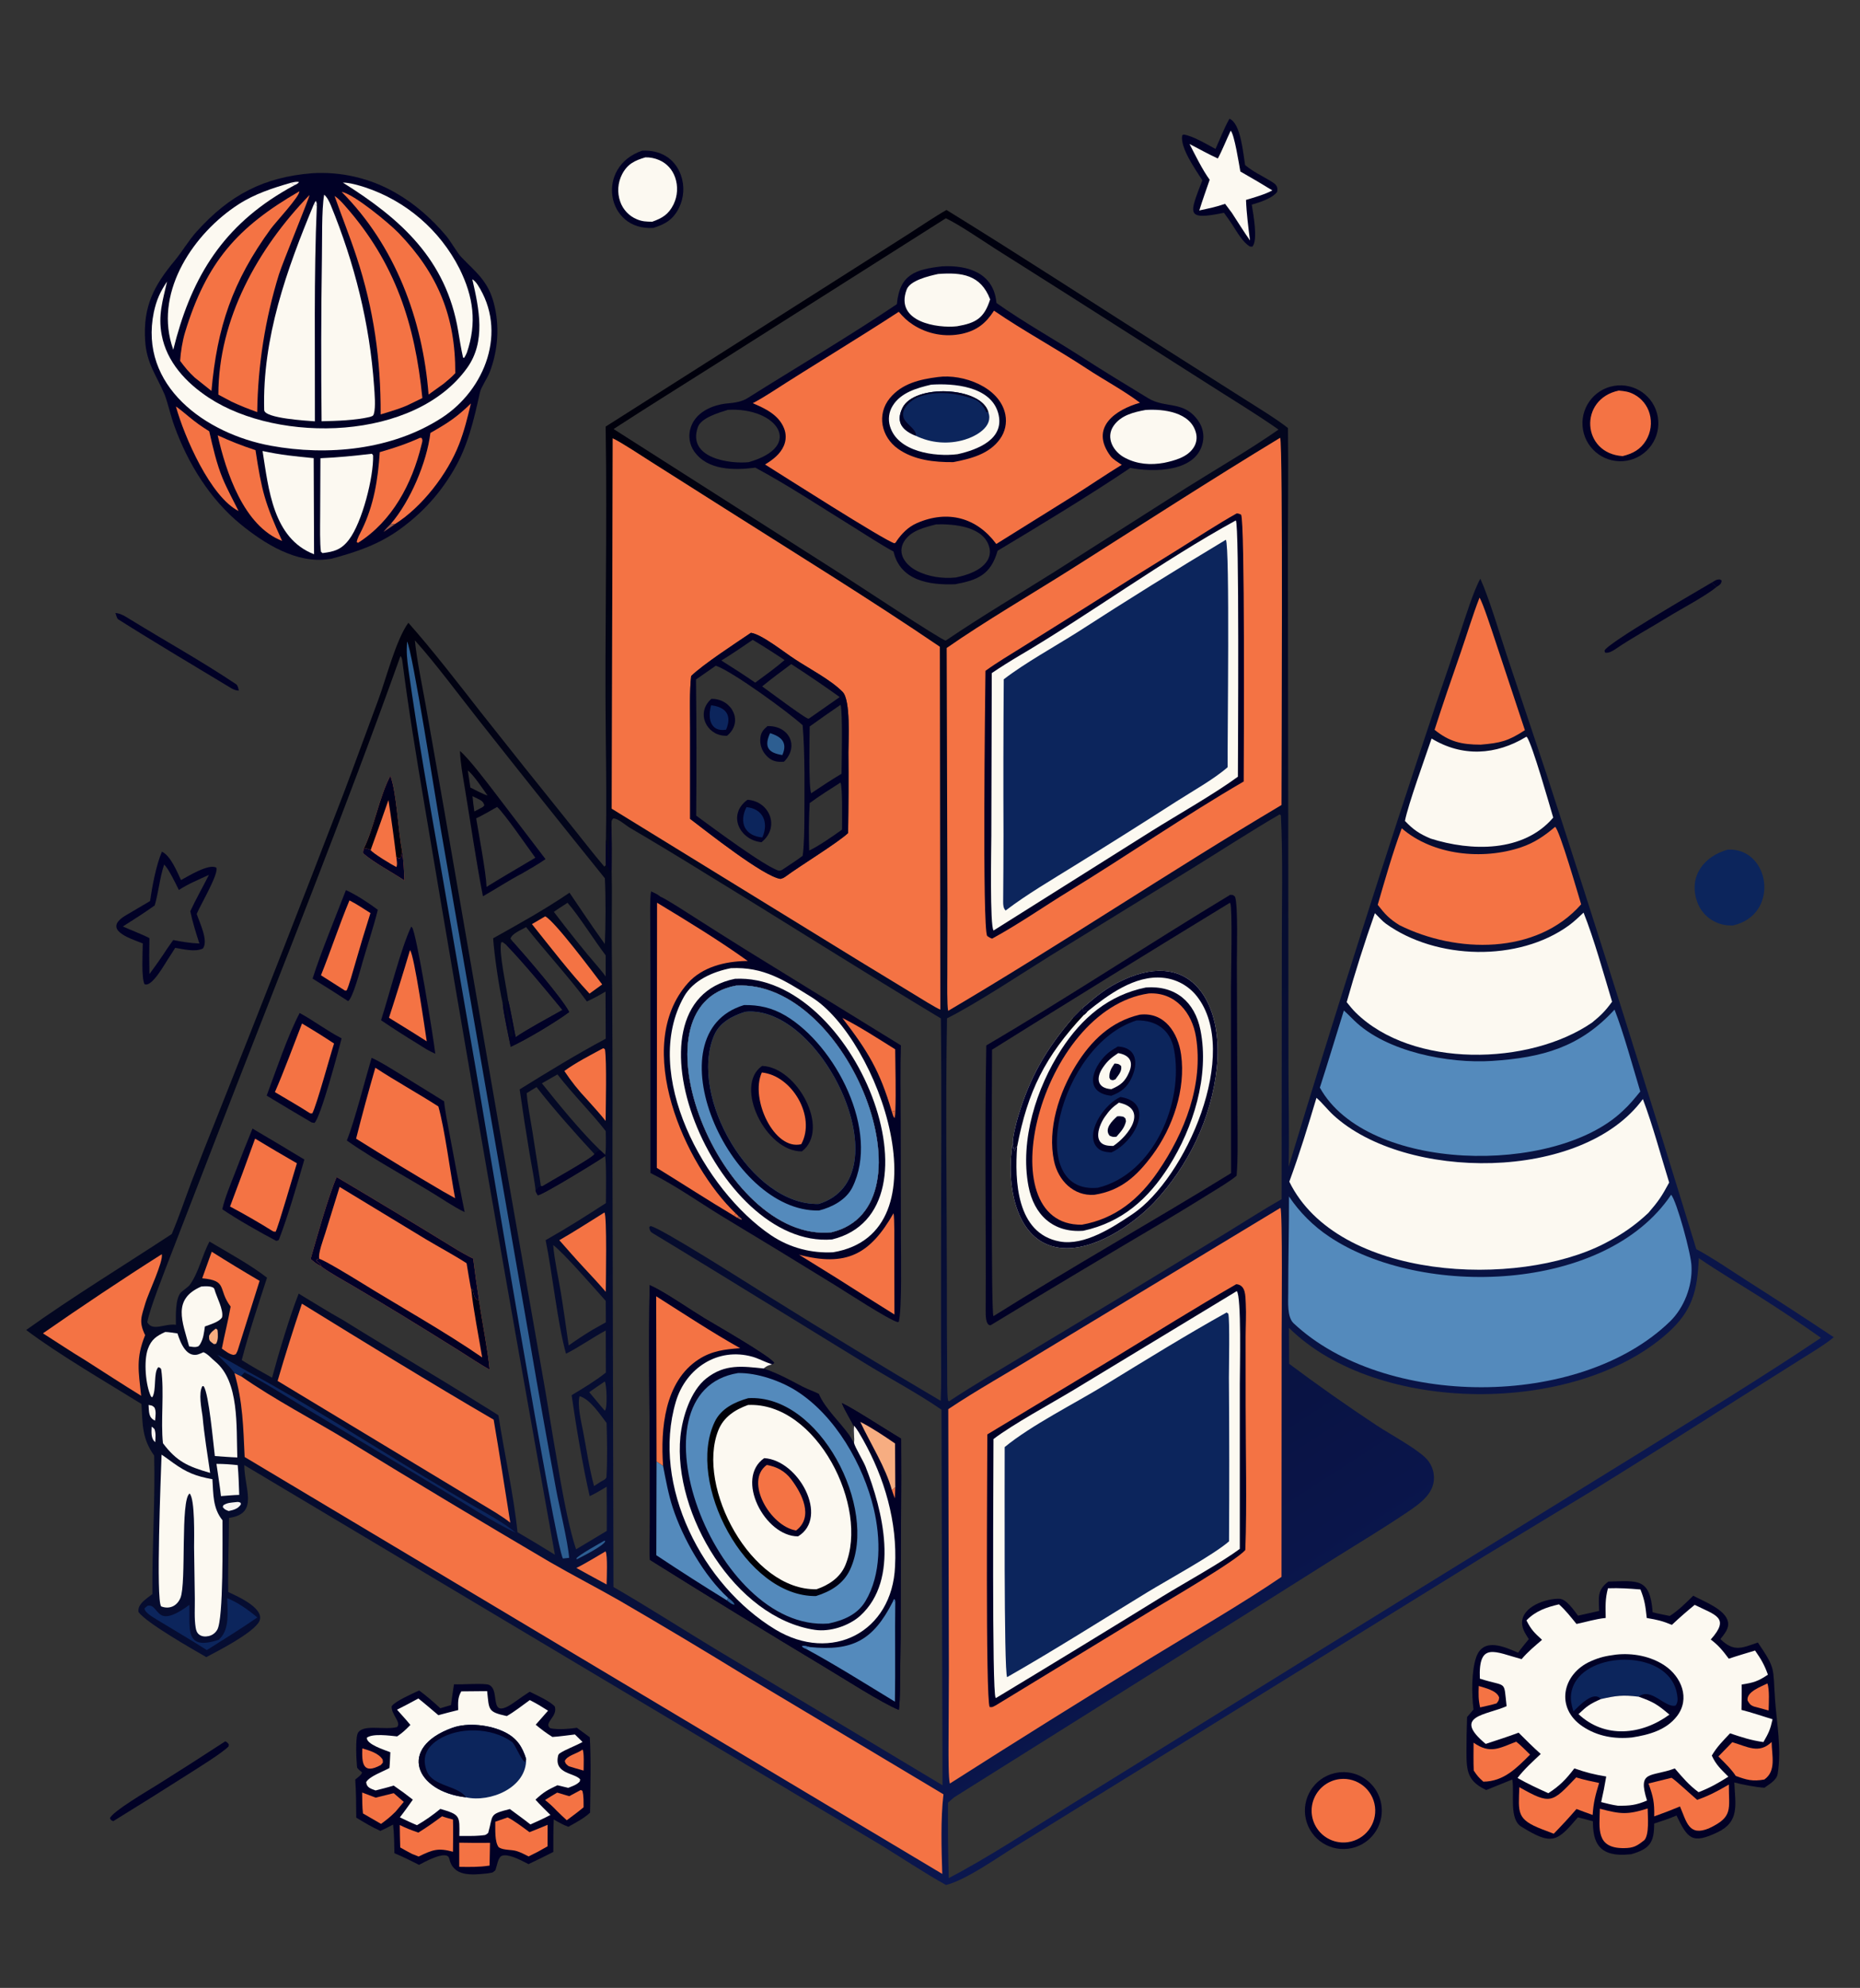 <?xml version="1.0" encoding="utf-8" ?><svg xmlns="http://www.w3.org/2000/svg" xmlns:xlink="http://www.w3.org/1999/xlink" width="480" height="513" viewBox="0 0 480 513"><rect x="0" y="0" width="480" height="513" fill="#333333" stroke="none"/><defs><linearGradient id="gradient_0" gradientUnits="userSpaceOnUse" x1="244.914" y1="292.514" x2="670.828" y2="952.807"><stop offset="0" stop-color="#00000C"/><stop offset="1" stop-color="#0B174F"/></linearGradient></defs><path fill="url(#gradient_0)" transform="scale(0.469 0.469)" d="M333.249 234.738L462.403 152.633L500.091 128.645C506.316 124.672 514.588 119.007 520.81 115.534C561.473 140.585 602.639 167.448 643.024 193.105L684.123 219.212C690.956 223.56 702.666 230.683 708.7 235.529C709.027 259.279 708.622 283.788 708.654 307.652L708.863 468.255L708.958 585.928C708.976 604 709.463 624.167 709.072 642.028C734.88 556.679 761.936 471.713 790.23 387.156C794.847 373.855 799.369 360.522 803.796 347.157C806.321 339.591 810.836 325.038 814.546 318.425C819.324 328.938 824.978 348.068 828.851 359.776L850.999 426.038C879.203 512.9 906.664 600.001 933.381 687.331C941.506 691.594 953.425 699.69 961.624 704.935C977.525 715.059 993.324 725.34 1009.02 735.778C1004.59 739.62 994.752 745.508 989.544 748.792L955.555 770.23C930.074 786.536 904.481 802.665 878.777 818.616L816.946 856.125L623.754 975.758L559.543 1015.47C549.136 1021.9 531.729 1034.4 520.53 1037.18C508.133 1030.33 494.609 1021.14 482.139 1013.68L384.389 955.324L134.406 806.151C134.418 818.954 142.664 832.955 126.023 835.204C125.964 848.209 125.348 863.268 125.592 875.99C130.866 878.427 147.512 885.727 142.074 893.116C137.471 899.371 120.566 908.085 113.519 911.813C106.158 907.556 81.069 893.327 76.24 887.078C75.377 882.689 80.725 879.587 83.852 877.122C83.608 852.315 85.46 825.244 84.831 800.926C78.063 791.392 78.528 783.969 77.827 772.506C58.895 760.774 31.532 744.79 14.41 731.813C39.443 713.833 68.559 696.096 94.493 679.013C98.424 669.748 101.883 659.512 105.45 650.028C110.033 638.13 114.707 626.266 119.47 614.439C143.049 555.252 166.262 495.921 189.109 436.448C195.535 419.466 201.716 402.289 208.06 385.308C212.474 373.491 217.772 352.23 224.694 342.67C238.203 357.933 252.07 375.941 264.629 392.006C280.672 412.332 296.819 432.575 313.07 452.735C319.232 460.33 326.266 469.546 332.531 476.857L333.364 476.038C333.262 471.484 333.391 466.471 333.413 461.879C333.752 443.073 333.541 424.238 333.323 405.428C332.665 348.624 334.195 291.509 333.249 234.738ZM518.044 775.641C505.197 766.802 490.321 758.874 476.851 750.656L390.581 697.668C380.187 691.251 369.582 684.907 359.15 678.54C357.635 677.616 357.476 676.768 357.227 675.287L357.85 674.633C362.363 674.757 414.372 707.976 422.664 713.12C454.058 732.759 485.711 751.98 517.614 770.78C518.049 761.536 517.815 750.43 517.819 741.065L517.825 690.197C517.823 647.115 518.218 603.409 517.705 560.372C473.8 533.97 431.156 506.851 387.516 480.191C373.99 471.788 360.356 463.56 346.619 455.508C344.091 454.006 340.099 450.236 337.411 450.344C336.116 451.736 336.581 452.183 336.475 454.718C336.623 462.783 336.647 470.849 336.547 478.914C336.904 491.625 336.504 504.787 336.61 517.575C337.008 556.993 337.14 596.412 337.009 635.832L337.556 873.229C356.288 884.075 375.21 896.208 393.797 907.46L518.615 982.324L518.044 775.641ZM337.628 236.071L463.478 316.321C469.689 320.282 518.295 352.424 520.367 352.474L520.993 352.072C540.022 339.157 560.845 326.818 580.411 314.506L652.883 268.346C669.063 258.197 688.039 247.19 703.498 236.366C691.842 228.147 677.282 219.34 665.129 211.548L589.316 163.258L547.332 136.673C540.089 132.026 527.811 123.62 520.454 120.095L395.596 199.268C376.423 211.465 356.59 223.713 337.628 236.071ZM96.799 728.946C96.752 724.672 96.329 714.51 99.567 711.142C100.371 710.306 103.643 708.052 104.34 707.103C109.41 700.188 111.092 690.872 115.281 683.155C124.766 688.76 138.577 696.42 146.921 703.04C142.104 717.878 136.95 733.289 133.017 748.371C138.68 751.889 143.87 754.838 149.711 758.06C153.303 744.628 159.348 724.547 164.34 711.797C172.293 716.587 180.789 721.923 188.836 726.402C213.943 742.051 239.497 756.905 264.536 772.658C267.735 774.671 271.183 776.654 274.272 778.789C277.494 799.941 282.555 821.714 284.753 843.076C291.672 847.111 298.533 851.245 305.334 855.476C280.501 717.558 256.489 579.494 233.297 441.291C228.936 415.494 224.708 389.837 221.405 363.867C221.277 362.857 221.054 361.702 220.361 360.97C189.17 448.241 155.087 532.886 121.599 619.222L92.986 693.142C89.725 701.819 82.592 719.522 81.021 727.565C84.152 732.851 90.478 728.097 96.799 728.946ZM523.281 770.334C535.283 762.439 548.602 754.639 560.968 747.185L620.8 711.184L675.011 678.209C684.711 672.265 695.369 665.41 705.188 659.832L705.319 522.472C705.294 499.574 705.946 471.305 704.823 448.682L704.135 448.103C688.415 457.239 671.75 468.067 656.165 477.701L578.524 525.521C562.807 535.282 537.101 552.354 521.093 560.318C520.239 608.12 520.981 658.156 521.012 706.109C520.973 721.514 521.027 736.92 521.174 752.325C521.222 756.471 521.026 767.337 521.646 770.622L522.214 771.09L523.281 770.334ZM517.408 555.504L517.125 355.863C478.741 329.771 437.403 304.331 398.117 279.386L358.4 254.21C353.21 250.929 342.14 243.56 337.145 241.181L336.584 444.955L473.16 528.962L502.911 547.077C505.537 548.675 515.178 554.707 517.408 555.504ZM709.24 730.605L709.332 750.392C725.005 762.124 741.016 773.399 757.344 784.202C764.818 789.145 777.992 796.178 784.067 801.85C786.581 804.166 788.252 807.254 788.817 810.626C790.554 820.99 781.649 827.138 774.201 832.155C761.424 840.762 748.221 848.732 735.152 856.886L682.902 889.83L525.093 988.897C524.041 989.796 522.617 990.946 521.644 991.872C521.516 1005.71 521.647 1019.54 522.036 1033.37C542.083 1023.15 569.754 1004.98 589.571 992.771L715.731 914.571L902.135 799.429C934.946 778.992 970.05 757.577 1001.99 736.112C990.841 728.236 979.496 720.643 967.965 713.341C957.399 706.653 944.94 699.28 934.747 692.279C934.022 709.893 931.354 721.214 917.55 733.537C866.7 778.932 757.629 778.59 709.24 730.605ZM295.235 598.146L289.811 601.467C290.225 607.564 291.925 616.239 292.942 622.477L297.643 652.644C297.942 652.67 298.434 652.741 298.678 652.586C302.044 650.444 326.42 636.916 327.101 635.025C317.308 624.522 303.995 609.449 295.235 598.146ZM312.923 740.319C317.208 737.257 321.611 734.365 326.124 731.65L333.371 727.587L333.292 715.793C327.94 709.817 309.649 688.809 304.378 685.082C305.127 693.649 307.157 702.452 308.555 710.939C310.163 720.697 311.493 730.53 312.923 740.319ZM326.873 817.687L330.643 815.247C332.012 814.458 333.625 813.951 333.711 812.505C334.243 803.589 334.058 791.735 333.763 782.971C330.159 778.246 324.543 769.692 318.892 768.237C317.596 773.169 319.759 782.027 320.77 787.24C322.712 797.245 324.209 807.89 326.873 817.687ZM333.875 842.353C333.902 834.252 333.887 826.15 333.83 818.05C330.704 819.894 327.76 821.693 324.481 823.261C320.682 806.877 316.902 784.321 314.538 767.69C321.03 763.759 327.409 759.973 333.377 755.247L333.309 732.095C326.127 735.935 318.086 741.615 311.449 744.853C306.734 728.103 304.004 700.707 300.228 682.372C312.068 675.715 321.966 669.387 333.392 661.997C333.412 657.037 333.73 640.438 332.981 636.073C329.815 638.408 298.121 657.832 295.923 657.677C295.234 656.54 295.158 656.498 294.672 655.277C294.862 653.494 291.899 637.764 291.429 634.966C289.455 623.14 287.624 611.291 285.938 599.42C301.339 589.858 317.32 580.057 333.302 571.544L333.195 545.586C329.432 547.855 326.926 549.173 322.945 551.058C314.003 538.71 299.606 523.058 289.483 510.104C286.778 511.786 281.782 513.517 280.902 516.478L282.3 518.293C288.66 525.346 309.589 549.606 313.195 556.861C306.151 562.181 289.263 572.278 281.021 575.968C279.953 570.645 276.94 556.944 276.625 552.209C274.592 543.313 271.977 525.56 271.343 516.29C286.48 507.79 298.868 501.013 313.369 491.21C319.643 500.395 326.293 510.476 332.809 519.435C333.284 509.866 333.364 492.851 332.817 483.259C309.76 454.664 286.86 425.944 264.117 397.099C254.094 384.45 238.714 363.753 228.286 352.379C229.302 362.857 232.327 377.375 234.252 388.063L244.241 444.705L276.322 629.826L300.248 766.312C302.895 782.708 305.651 799.087 308.514 815.446C310.354 825.752 313.608 842.648 316.985 852.501L333.875 842.353ZM324.226 766.024L331.341 774.554L332.778 776.219C334.396 775.153 333.787 761.672 332.792 760.131C329.963 762.068 327.004 764.034 324.226 766.024ZM298.171 596.076C307.44 607.695 319.439 622.421 330.158 632.802L332.972 635.486C333.626 632.493 333.338 625.7 333.293 622.351C325.31 612.109 315.342 602.304 306.749 591.184L298.171 596.076ZM312.282 496.754C309.81 498.363 307.129 500.029 304.753 501.749C312.247 511.638 321.36 523.119 329.472 532.491C330.817 534.118 332.078 535.577 333.256 537.335C333.294 533.446 333.297 529.558 333.268 525.669C327.324 517.886 318.05 503.199 312.282 496.754ZM309.483 555.73C300.364 544.632 288.424 530.099 278.595 519.912L276.57 518.367L275.76 518.57C274.407 524.406 278.747 543.392 279.674 550.613C281.136 556.488 282.428 564.491 283.748 570.708C289.882 566.427 302.501 559.678 309.483 555.73Z"/><path fill="#010126" transform="scale(0.469 0.469)" d="M358.236 490.549C360.289 491.492 361.394 491.877 363.139 493.267C366.427 494.569 377.001 501.482 380.158 503.489C390.129 509.873 400.135 516.201 410.176 522.473L495.726 575.199C495.306 588.637 495.574 602.906 495.613 616.413L495.726 681.836C495.738 691.544 496.312 719.339 494.61 727.222L493.944 727.49C488.998 726.187 466.063 711.225 460.143 707.559C439.14 694.596 418.068 681.748 396.925 669.015C383.873 660.98 371.614 652.271 357.922 645.414L357.913 535.051L357.796 507.251C357.777 503.354 357.551 494.067 358.236 490.549ZM457.47 678.064C515.709 664.123 466.656 538.706 405.009 542.312C344.764 553.364 396.674 684.051 457.47 678.064Z"/><path fill="#010126" transform="scale(0.469 0.469)" d="M358.236 490.549C360.289 491.492 361.394 491.877 363.139 493.267C361.937 493.992 359.823 494.388 358.569 493.423L358.236 490.549Z"/><path fill="#FCF9F1" transform="scale(0.469 0.469)" d="M402.175 532.724C420.239 531.868 431.415 539.304 446.457 548.607C483.298 571.393 521.517 678.44 458.436 689.051C446.801 689.687 434.677 686.728 424.2 679.649C387.703 654.989 352.482 590.812 376.357 548.39C381.428 539.379 392.258 534.653 402.175 532.724ZM457.47 678.064C515.709 664.123 466.656 538.706 405.009 542.312C344.764 553.364 396.674 684.051 457.47 678.064Z"/><path fill="#010126" transform="scale(0.469 0.469)" d="M404.414 538.572C470.084 535.286 521.928 666.373 457.846 681.989C393.425 687.228 338.695 551.897 404.414 538.572ZM457.47 678.064C515.709 664.123 466.656 538.706 405.009 542.312C344.764 553.364 396.674 684.051 457.47 678.064Z"/><path fill="#548ABC" transform="scale(0.469 0.469)" d="M405.009 542.312C466.656 538.706 515.709 664.123 457.47 678.064C396.674 684.051 344.764 553.364 405.009 542.312ZM450.46 662.457C497.932 647.757 452.215 552.338 410.076 556.729C402.924 558.989 395.951 562.57 392.896 569.809C378.774 603.272 413.261 663.368 450.46 662.457Z"/><path fill="#010126" transform="scale(0.469 0.469)" d="M409.416 553.02C417.358 552.884 424.744 554.428 432.138 558.798C459.645 575.053 484.448 622.423 468.983 653.379C465.606 660.14 457.914 664.254 450.641 666.068C400.809 667.209 357.983 568.415 409.416 553.02ZM450.46 662.457C497.932 647.757 452.215 552.338 410.076 556.729C402.924 558.989 395.951 562.57 392.896 569.809C378.774 603.272 413.261 663.368 450.46 662.457Z"/><path fill="#010126" transform="scale(0.469 0.469)" d="M419.345 586.504C438.643 587.167 457.134 621.327 441.257 633.524C421.381 633.859 403.582 597.448 419.345 586.504Z"/><path fill="#F47344" transform="scale(0.469 0.469)" d="M419.196 590.122C435.738 591.739 449.169 614.393 440.896 629.567C426.084 633.257 412.566 604.654 419.196 590.122Z"/><path fill="#F47344" transform="scale(0.469 0.469)" d="M361.547 496.717C377.795 506.526 396.157 517.748 411.448 528.771L410.493 528.781C398.871 528.979 386.337 532.098 378.474 540.978C347.631 575.812 376.852 641.01 404.8 667.659L403.805 668.915C389.522 660.396 375.578 651.351 361.406 642.607L361.547 496.717Z"/><path fill="#F47344" transform="scale(0.469 0.469)" d="M491.659 667.57C492.258 670.229 492.085 683.738 492.08 687.271L492.165 723.291C481.417 716.589 470.704 709.83 460.027 703.016L439.686 690.403C465.665 697.198 478.736 690.224 491.659 667.57Z"/><path fill="#F47344" transform="scale(0.469 0.469)" d="M463.498 560.122C472.746 564.69 483.636 571.789 492.575 577.366C492.67 588.194 493.035 600.414 492.673 611.099L490.733 611.683C484.041 588.983 477.635 578.595 463.498 560.122Z"/><path fill="#E2693E" transform="scale(0.469 0.469)" d="M490.733 611.683L492.673 611.099C492.654 613.044 492.649 613.29 492.265 615.181C491.4 614.615 491.155 612.961 490.733 611.683Z"/><path fill="#965949" transform="scale(0.469 0.469)" d="M406.268 669.048L408.104 670.62L408.031 671.23C407.031 670.817 406.696 670.74 405.788 670.165L406.268 669.048Z"/><path fill="#E2693E" transform="scale(0.469 0.469)" d="M404.8 667.659L406.268 669.048L405.788 670.165L403.805 668.915L404.8 667.659Z"/><path fill="#010126" transform="scale(0.469 0.469)" d="M357.474 707.114C359.458 708.011 361.396 709.008 363.28 710.099C370.77 714.341 380.272 720.852 387.587 725.328C391.946 727.996 425.127 746.948 425.965 749.985L424.851 750.708C422.429 751.472 422.153 751.472 420.199 752.99C428.45 755.83 434.049 758.994 441.67 762.993C444.3 764.373 447.621 765.463 450.549 766.939C453.97 775.002 462.117 782.364 467.551 789.946L469.901 793.916C470.359 791.032 469.444 788.181 469.983 784.539L469.407 784.105C468.837 782.424 464.823 776.205 463.218 772.002C469.182 774.696 488.818 787.472 495.809 791.6C496.041 820.749 495.569 849.876 495.6 879.073C495.654 892.366 495.559 905.658 495.315 918.948C495.202 926.074 495.393 933.845 494.599 940.842C485.479 937.202 463.598 923.152 454.166 917.517C421.809 898.08 389.632 878.343 357.641 858.31C357.234 853.108 357.578 845.989 357.595 840.583L357.568 807.074C357.435 774.095 356.85 740.003 357.474 707.114Z"/><path fill="#010126" transform="scale(0.469 0.469)" d="M357.474 707.114C359.458 708.011 361.396 709.008 363.28 710.099C370.77 714.341 380.272 720.852 387.587 725.328C391.946 727.996 425.127 746.948 425.965 749.985L424.851 750.708C422.429 751.472 422.153 751.472 420.199 752.99C408.583 751.808 398.972 750.337 388.729 758.37C380.038 765.186 375.44 779.722 374.375 790.577C370.242 832.709 404.316 890.197 448.36 896.802C456.697 898.052 467.047 894.641 473.301 889.085C495.313 869.015 485.691 830.934 476.263 806.989C474.94 803.63 470.47 796.455 469.901 793.916C470.359 791.032 469.444 788.181 469.983 784.539L469.407 784.105C468.837 782.424 464.823 776.205 463.218 772.002C469.182 774.696 488.818 787.472 495.809 791.6C496.041 820.749 495.569 849.876 495.6 879.073C495.654 892.366 495.559 905.658 495.315 918.948C495.202 926.074 495.393 933.845 494.599 940.842C485.479 937.202 463.598 923.152 454.166 917.517C421.809 898.08 389.632 878.343 357.641 858.31C357.234 853.108 357.578 845.989 357.595 840.583L357.568 807.074C357.435 774.095 356.85 740.003 357.474 707.114Z"/><path fill="#FCF9F1" transform="scale(0.469 0.469)" d="M469.983 784.539C471.818 786.607 473.414 789.601 474.836 792.072C486.728 813.224 493.808 837.481 492.497 861.832C491.003 898.131 457.487 915.275 426.601 896.593C386.67 872.44 358.213 817.44 371.87 771.286C377.379 752.67 395.096 741.193 414.01 746.523C417.315 747.455 420.788 749.376 424.243 750.512L424.851 750.708C422.429 751.472 422.153 751.472 420.199 752.99C408.583 751.808 398.972 750.337 388.729 758.37C380.038 765.186 375.44 779.722 374.375 790.577C370.242 832.709 404.316 890.197 448.36 896.802C456.697 898.052 467.047 894.641 473.301 889.085C495.313 869.015 485.691 830.934 476.263 806.989C474.94 803.63 470.47 796.455 469.901 793.916C470.359 791.032 469.444 788.181 469.983 784.539Z"/><path fill="#F47344" transform="scale(0.469 0.469)" d="M361.057 713.252C375.95 722.703 392.014 733.293 407.273 741.817C398.878 742.43 391.721 743.26 384.462 747.945C365.589 760.126 363.415 786.367 364.864 806.614L361.256 804.188L361.057 713.252Z"/><path fill="#548ABC" transform="scale(0.469 0.469)" d="M491.212 881.41L491.872 879.984L492.426 880.193L492.62 881.335C492.362 899.643 492.747 918.081 492.425 936.331C476.528 926.66 459.739 916.078 443.477 907.256C442.22 906.71 442.245 906.764 441.241 905.85C442.67 905.364 443.839 905.869 445.358 906.243C469.076 908.679 480.432 902.582 491.212 881.41Z"/><path fill="#3E71AB" transform="scale(0.469 0.469)" d="M443.477 907.256C442.22 906.71 442.245 906.764 441.241 905.85C442.67 905.364 443.839 905.869 445.358 906.243L443.477 907.256Z"/><path fill="#3E71AB" transform="scale(0.469 0.469)" d="M491.212 881.41L491.872 879.984L492.426 880.193L492.62 881.335L491.212 881.41Z"/><path fill="#548ABC" transform="scale(0.469 0.469)" d="M361.256 804.188L364.864 806.614C366.256 813.942 367.821 822.342 370.119 829.395C375.669 846.435 387.438 867.194 400.62 879.178L400.027 880.623C386.911 872.562 373.943 864.263 361.128 855.731L361.256 804.188Z"/><path fill="#F7AD81" transform="scale(0.469 0.469)" d="M473.358 782.362C479.669 785.536 486.681 790.254 492.499 794.251L492.63 818.333L490.781 819.979C487.207 807.113 479.102 794.635 473.358 782.362Z"/><path fill="#2D5E91" transform="scale(0.469 0.469)" d="M400.62 879.178C401.997 880.288 403.679 881.336 404.196 882.934C402.52 882.812 401.585 881.808 400.027 880.623L400.62 879.178Z"/><path fill="#F47344" transform="scale(0.469 0.469)" d="M492.63 818.333C492.55 820.279 492.516 822.529 492.369 824.442C491.831 822.966 491.265 821.47 490.781 819.979L492.63 818.333Z"/><path fill="#548ABC" transform="scale(0.469 0.469)" d="M406.083 755.508C416.563 755.287 429.463 759.757 438.286 765.369C459.647 778.958 475.058 805.979 480.781 830.196C484.597 846.341 485.027 866.299 476.206 881.03C471.744 888.483 464.024 891.597 455.896 893.323C392.812 897.989 344.085 765.669 406.083 755.508Z"/><defs><linearGradient id="gradient_1" gradientUnits="userSpaceOnUse" x1="397.18" y1="834.661" x2="463.82" y2="812.041"><stop offset="0" stop-color="black"/><stop offset="1" stop-color="#00001B"/></linearGradient></defs><path fill="url(#gradient_1)" transform="scale(0.469 0.469)" d="M411.703 769.328C450.969 766.964 483.322 829.862 467.779 863.583C464.137 871.486 457.034 875.714 448.963 878.213C410.085 878.691 377.294 815.507 393.305 782.27C396.837 774.938 404.374 771.409 411.703 769.328Z"/><path fill="#FCF9F1" transform="scale(0.469 0.469)" d="M411.59 773.069C449.286 771.306 478.49 829.326 465.123 861.275C462.266 868.103 455.981 872.188 449.286 874.465C413.432 875.246 382.955 818.31 395.22 787.081C398.143 779.639 404.511 775.628 411.59 773.069Z"/><path fill="#010126" transform="scale(0.469 0.469)" d="M420.505 802.325C439.401 803.41 456.418 834.815 439.133 845.363C420.834 845.419 404.254 813.52 420.505 802.325Z"/><path fill="#F47344" transform="scale(0.469 0.469)" d="M421.906 806.072C427.431 807.038 431.924 809.461 435.306 813.91C441.327 821.83 447.889 834.685 438.049 842.138C423.791 839.825 409.514 815.048 421.906 806.072Z"/><path fill="#FCF9F1" fill-opacity="0.031" transform="scale(0.469 0.469)" d="M469.407 784.105L469.983 784.539C469.444 788.181 470.359 791.032 469.901 793.916L467.551 789.946C468.877 787.551 468.619 786.565 469.407 784.105Z"/><path fill="#010126" transform="scale(0.469 0.469)" d="M333.413 461.879C333.868 463.993 334.674 465.533 334.409 467.812C334.133 470.188 334.498 471.63 335.523 473.734C335.061 470.148 334.993 457.829 336.475 454.718C336.623 462.783 336.647 470.849 336.547 478.914C333.179 478.475 336.992 478.446 333.364 476.038C333.262 471.484 333.391 466.471 333.413 461.879Z"/><path fill="#010126" transform="scale(0.469 0.469)" d="M518.424 146.554C532.687 145.785 546.861 150.248 548.291 166.708C563.122 177.248 580.243 186.773 595.59 196.679C607.422 204.316 619.777 211.822 631.805 219.125C641.365 224.931 651.522 220.177 659.399 231.636C661.782 235.042 662.665 239.276 661.842 243.35C658.396 259.956 634.714 259.922 621.931 257.467C600.76 271.779 570.859 289.959 548.937 303.038C545.103 316.211 538.141 319.136 525.606 321.476C511.511 322.011 495.376 319.636 491.66 303.483C484.421 299.587 476.32 294.165 469.272 289.823C451.274 278.736 434.259 267.356 415.643 257.328C404.247 258.781 389.194 259.029 381.833 248.169C379.571 244.789 378.793 240.63 379.679 236.661C381.857 226.965 392.017 222.581 400.941 221.906C404.196 221.66 408.366 220.927 411.134 219.183C438.492 201.953 466.691 185.397 493.509 167.363C494.992 150.887 503.864 148.204 518.424 146.554ZM525.949 317.759C532.066 316.458 539.674 314.086 543.226 308.542C544.55 306.48 544.994 303.974 544.461 301.582C541.757 289.592 524.871 288.236 515.138 288.526C508.751 290.177 501.111 291.93 497.465 297.948C493.412 304.636 498.418 310.944 504.334 314.019C510.839 317.4 518.782 318.503 525.949 317.759ZM411.936 254.299C443.008 245.427 427.303 223.948 400.533 225.514C395.508 227.056 385.793 229.912 384 234.999C377.943 252.187 401.753 255.359 411.936 254.299Z"/><path fill="#F47344" transform="scale(0.469 0.469)" d="M546.945 170.939C563.198 182.101 581.346 191.863 597.859 202.746C607.555 209.136 617.941 214.603 627.268 221.604C614.024 225.346 599.231 235.144 611.142 251.066C612.367 252.703 615.46 254.561 617.257 255.747C608.517 261.092 599.806 267.026 591.128 272.544L548.202 299.322C537.492 284.812 521.525 280.435 504.542 287.828C499.769 289.906 496.193 293.544 493.274 297.796C492.915 298.594 493.003 298.333 492.212 298.946C487.353 297.878 428.942 260.581 420.961 255.578C425.159 253.028 429.321 249.922 431.307 245.259C432.644 242.157 432.661 238.644 431.354 235.529C428.335 228.15 420.962 224.74 414.19 221.853C417.379 220.18 420.984 218.044 424.024 216.081C447.386 200.99 471.25 186.778 494.536 171.568C497.17 174.6 499.077 176.524 502.439 178.708C510.418 183.868 520.121 185.646 529.411 183.652C537.629 181.805 542.499 177.835 546.945 170.939Z"/><path fill="#010126" transform="scale(0.469 0.469)" d="M516.138 207.452C529.796 205.588 550.266 212.956 553.195 228.164C554.096 232.814 553.044 237.63 550.286 241.481C544.385 249.888 533.976 252.464 524.555 254.278C514.09 254.383 502.957 253.186 494.151 246.968C484.958 240.478 482.246 228.072 489.623 219.086C496.278 210.981 506.213 208.713 516.138 207.452Z"/><path fill="#FCF9F1" transform="scale(0.469 0.469)" d="M512.362 211.662C524.493 210.827 545.036 212.425 549.223 227.22C553.255 241.466 538.121 247.441 526.879 249.918C514.484 251.474 493.92 248.698 489.708 234.561C488.553 230.757 489.095 226.641 491.195 223.266C495.686 215.953 504.615 213.48 512.362 211.662Z"/><path fill="#0C255C" transform="scale(0.469 0.469)" d="M503.753 239.712C496.893 236.899 492.621 232.597 496.522 224.531C503.021 211.093 540.112 212.668 543.855 226.878C546.679 234.73 537.133 240.007 530.928 241.892C521.921 244.637 512.207 243.858 503.753 239.712Z"/><path fill="#010126" transform="scale(0.469 0.469)" d="M503.753 239.712C496.893 236.899 492.621 232.597 496.522 224.531C503.021 211.093 540.112 212.668 543.855 226.878L542.614 226.688C541.829 224.435 539.036 220.808 536.758 219.935C527.101 216.234 515.147 214.657 505.303 218.504C500.9 220.225 494.779 225.643 497.633 230.79C499.159 233.541 503.668 236.145 504.028 239.022L503.753 239.712Z"/><path fill="#FCF9F1" transform="scale(0.469 0.469)" d="M630.345 225.573C640.132 224.93 655.147 226.694 658.088 238.222C658.806 240.946 658.344 243.846 656.815 246.213C653.415 251.591 646.289 253.446 640.464 254.676C633.113 255.983 625.856 255.484 619.092 251.952C612.692 248.723 608.182 240.914 612.744 234.313C616.793 228.455 623.817 226.784 630.345 225.573Z"/><path fill="#FCF9F1" transform="scale(0.469 0.469)" d="M516.183 150.756C529.256 149.751 539.651 151.18 544.823 164.726C541.518 175.177 536.88 177.756 526.621 179.525C515.975 180.754 492.16 177.225 498.897 159.306C500.775 154.313 510.984 151.883 516.183 150.756Z"/><path fill="#F47344" transform="scale(0.469 0.469)" d="M185.236 647.637C206.976 660.53 228.634 673.601 250.169 686.831C253.374 688.8 257.003 690.877 260.378 692.5C261.315 700.156 262.381 707.796 263.574 715.417C265.265 727.468 268.285 741.791 269.428 753.61C265.099 751.37 257.846 746.47 253.386 743.68C242.592 736.904 231.759 730.192 220.887 723.542C212.017 718.119 203.097 712.779 194.127 707.521C189.846 705.011 180.484 699.78 176.742 696.862C173.898 695.277 173.291 694.784 170.907 692.727C174.177 681.346 180.729 657.953 185.236 647.637Z"/><path fill="#010126" transform="scale(0.469 0.469)" d="M185.236 647.637C206.976 660.53 228.634 673.601 250.169 686.831C253.374 688.8 257.003 690.877 260.378 692.5C261.315 700.156 262.381 707.796 263.574 715.417L262.201 715.096C260.637 713.47 260.589 711.643 259.954 709.196L259.343 709.797C258.862 708.357 257.111 697.153 256.735 695.075C250.381 690.921 240.976 685.86 234.178 681.789L186.862 653.089C184.221 661.637 181.559 670.191 178.918 678.737C177.95 681.869 174.887 689.863 175.681 692.65L174.351 692.949L174.121 693.78C175.899 695.296 176.105 694.986 176.742 696.862C173.898 695.277 173.291 694.784 170.907 692.727C174.177 681.346 180.729 657.953 185.236 647.637Z"/><defs><linearGradient id="gradient_2" gradientUnits="userSpaceOnUse" x1="239.005" y1="697.374" x2="217.483" y2="726.23"><stop offset="0" stop-color="#001"/><stop offset="1" stop-color="#02012B"/></linearGradient></defs><path fill="url(#gradient_2)" transform="scale(0.469 0.469)" d="M175.681 692.65C178.64 693.446 194.244 702.968 197.609 705.055C219.589 718.684 244.149 732.299 265.314 746.905C263.604 736.519 260.316 719.804 259.343 709.797L259.954 709.196C260.589 711.643 260.637 713.47 262.201 715.096L263.574 715.417C265.265 727.468 268.285 741.791 269.428 753.61C265.099 751.37 257.846 746.47 253.386 743.68C242.592 736.904 231.759 730.192 220.887 723.542C212.017 718.119 203.097 712.779 194.127 707.521C189.846 705.011 180.484 699.78 176.742 696.862C176.105 694.986 175.899 695.296 174.121 693.78L174.351 692.949L175.681 692.65Z"/><path fill="#010126" transform="scale(0.469 0.469)" d="M204.47 582.081C208.911 583.929 215.689 588.285 220.001 590.925L244.371 605.983C244.756 610.763 246.559 619.496 247.443 624.432C250.046 638.634 252.789 652.809 255.671 666.956C252.301 665.38 249.142 663.369 245.96 661.436C228.217 649.932 207.559 639.344 190.847 627.562C195.123 616.923 200.901 593.993 204.47 582.081Z"/><path fill="#F47344" transform="scale(0.469 0.469)" d="M206.526 587.506C217.901 594.977 229.76 601.433 241.201 608.81C244.679 620.865 247.842 645.653 250.415 659.297L243.659 655.495C227.609 646.085 211.702 636.433 195.944 626.541C199.245 613.469 202.772 600.455 206.526 587.506Z"/><path fill="#010126" transform="scale(0.469 0.469)" d="M138.938 620.993C148.619 626.704 157.85 632.145 167.476 638.028C163.634 651.213 158.601 668.778 153.584 681.788C153.228 682.71 153.043 682.503 151.973 682.755C143.236 678.158 130.141 670.752 122.307 665.357C123.741 659.075 126.817 651.766 129.178 645.681C132.324 637.41 135.578 629.18 138.938 620.993Z"/><path fill="#F47344" transform="scale(0.469 0.469)" d="M140.369 626.512C147.982 631.118 155.645 635.64 163.358 640.075C161.967 644.48 152.865 675.977 151.639 677.76L150.385 677.61C142.609 672.758 134.668 668.177 126.575 663.874C131.274 651.457 135.872 639.003 140.369 626.512Z"/><path fill="#010126" transform="scale(0.469 0.469)" d="M164.873 557.394C172.416 561.418 179.764 567.111 187.977 571.329C186.482 577.27 176.264 615.515 172.983 617.887L171.478 617.604C163.186 612.761 154.94 607.842 146.74 602.847C151.812 589.245 158.323 569.828 164.873 557.394Z"/><path fill="#F47344" transform="scale(0.469 0.469)" d="M166.177 563.181C172.154 566.691 178.035 570.36 183.816 574.185C181.549 581.147 174.223 608.2 171.843 612.631L170.715 612.634C164.55 608.671 157.591 604.676 151.26 600.92C156.327 589.372 161.546 575.029 166.177 563.181Z"/><path fill="#010126" transform="scale(0.469 0.469)" d="M190.335 489.765C195.906 492.254 203.071 496.973 207.896 500.606C205.534 510.15 202.248 519.863 199.507 529.343C198.504 532.813 194.03 549.657 191.516 550.829C185.065 546.621 178.559 542.497 171.999 538.46C176.451 524.313 184.843 504.134 190.335 489.765Z"/><path fill="#F47344" transform="scale(0.469 0.469)" d="M192.285 495.439C195.947 497.254 200.309 500.177 203.839 502.403C200.862 511.748 198.029 521.138 195.341 530.57C194.485 533.481 191.929 542.745 190.728 544.993L189.851 545.072L176.61 536.638C182.063 523.033 186.674 508.896 192.285 495.439Z"/><path fill="#010126" transform="scale(0.469 0.469)" d="M226.26 509.875C226.416 510.002 226.592 510.108 226.728 510.256C229.065 512.798 238.815 572.644 239.501 579.815C235.53 578.015 233.489 576.682 229.785 574.29C222.967 570.159 216.26 565.849 209.669 561.365C214.075 547.741 220.636 521.684 226.26 509.875Z"/><path fill="#F47344" transform="scale(0.469 0.469)" d="M225.596 522.819C227.938 525.192 233.97 567.547 234.819 572.986L227.307 568.222L214.035 560.015C218.047 547.666 221.9 535.266 225.596 522.819Z"/><path fill="#F47344" transform="scale(0.469 0.469)" d="M214.788 426.916C218.219 435.551 219.136 458.007 221.276 468.421C222.049 473.377 222.362 479.495 222.527 484.477C216.034 480.108 206.098 474.887 200.125 469.802C199.493 469.264 199.92 468.163 200.086 467.067C205.659 456.064 208.791 437.957 214.788 426.916Z"/><defs><linearGradient id="gradient_3" gradientUnits="userSpaceOnUse" x1="217.736" y1="473.064" x2="203.188" y2="432.939"><stop offset="0" stop-color="#000008"/><stop offset="1" stop-color="#000020"/></linearGradient></defs><path fill="url(#gradient_3)" transform="scale(0.469 0.469)" d="M214.788 426.916C218.219 435.551 219.136 458.007 221.276 468.421L220.624 471.864C219.24 472.505 220.006 472.325 218.056 471.697C216.797 461.182 215.357 450.689 213.737 440.224C210.537 449.417 207.275 458.588 203.951 467.737C202.253 466.812 201.977 466.936 200.086 467.067C205.659 456.064 208.791 437.957 214.788 426.916Z"/><path fill="#010126" transform="scale(0.469 0.469)" d="M200.086 467.067C201.977 466.936 202.253 466.812 203.951 467.737C205.177 469.545 215.702 475.894 218.099 477.075C218.766 475.671 218.284 473.338 218.056 471.697C220.006 472.325 219.24 472.505 220.624 471.864L221.276 468.421C222.049 473.377 222.362 479.495 222.527 484.477C216.034 480.108 206.098 474.887 200.125 469.802C199.493 469.264 199.92 468.163 200.086 467.067Z"/><path fill="#010126" transform="scale(0.469 0.469)" d="M676.893 492.363C678.859 492.51 678.005 492.18 679.556 493.37C681.272 497.828 680.584 523.501 680.584 529.651L680.75 579.2L680.935 618.89C680.97 628.005 681.192 637.872 680.442 646.902C677.585 649.476 670.399 653.782 666.919 655.957C658.105 661.449 649.24 666.857 640.325 672.182C608.447 690.996 576.687 710.008 545.047 729.218C542.255 729.269 542.351 723.392 542.362 721.154C542.602 672.607 541.787 623.735 542.697 575.223C587.37 549.009 632.152 519.374 676.893 492.363ZM545.853 577.586C545.77 591.373 545.252 722.672 546.617 724.1L546.795 724.105C589.847 697.061 634.045 672.191 677.385 645.507L677.342 542.818C677.347 536.716 678.186 499.963 676.979 496.991L676.717 496.75C632.949 523.457 589.327 550.403 545.853 577.586Z"/><path fill="#FCF9F1" transform="scale(0.469 0.469)" d="M595.839 554.524C603.777 547.777 608.787 543.414 618.475 539.012C656.378 521.786 673.276 553.211 669.504 587.797C666.5 615.337 654.081 641.273 634.988 661.692C623.104 674.135 601.397 688.76 583.327 686.597C557.727 683.533 553.541 649.245 557.284 629.065C557.129 626.13 559.103 618.118 559.958 615.196C566.365 593.316 575.439 577.376 590.326 560.115L595.839 554.524Z"/><path fill="#010126" transform="scale(0.469 0.469)" d="M595.839 554.524C603.777 547.777 608.787 543.414 618.475 539.012C656.378 521.786 673.276 553.211 669.504 587.797C666.5 615.337 654.081 641.273 634.988 661.692C623.104 674.135 601.397 688.76 583.327 686.597C557.727 683.533 553.541 649.245 557.284 629.065C557.504 630.069 557.899 632.647 558.195 633.359C558.58 632.165 558.513 632.008 559.265 631.029L559.674 630.954C558.343 649.35 559.161 678.735 583.108 683.117C596.729 685.609 612.352 675.299 623.117 668.077C652.509 648.36 682.89 579.022 658.533 548.131C653.979 542.361 647.264 538.704 639.947 538.008C624.47 536.429 609.668 547.446 598.35 556.549L597.707 556.001C596.697 556.502 596.984 556.548 595.996 556.534L595.839 554.524Z"/><defs><linearGradient id="gradient_4" gradientUnits="userSpaceOnUse" x1="577.628" y1="597.548" x2="568.463" y2="593.91"><stop offset="0" stop-color="#000014"/><stop offset="1" stop-color="#01012A"/></linearGradient></defs><path fill="url(#gradient_4)" transform="scale(0.469 0.469)" d="M595.839 554.524L595.996 556.534C596.984 556.548 596.697 556.502 597.707 556.001L598.35 556.549C597.54 557.443 597.352 557.793 596.393 558.445C575.063 581.327 565.522 600.283 559.674 630.954L559.265 631.029C558.513 632.008 558.58 632.165 558.195 633.359C557.899 632.647 557.504 630.069 557.284 629.065C557.129 626.13 559.103 618.118 559.958 615.196C566.365 593.316 575.439 577.376 590.326 560.115L595.839 554.524Z"/><path fill="#010126" transform="scale(0.469 0.469)" d="M595.839 554.524L595.996 556.534C596.984 556.548 596.697 556.502 597.707 556.001L598.35 556.549C597.54 557.443 597.352 557.793 596.393 558.445L595.639 558.212L595.124 558.576C592.946 560.086 592.917 560.307 590.326 560.115L595.839 554.524Z"/><path fill="#010126" transform="scale(0.469 0.469)" d="M630.46 543.362C646.777 542.114 657.455 551.253 660.558 566.874C665.544 591.971 656.564 620.641 643.168 641.785C631.705 659.88 617.215 672.59 596.09 677.207C579.468 678.47 568.876 668.415 565.903 652.638C561.134 627.323 570.308 598.58 584.019 577.431C595.246 560.113 610.021 547.529 630.46 543.362Z"/><path fill="#F47344" transform="scale(0.469 0.469)" d="M632.11 546.627C646.709 545.788 655.958 557.255 658.094 570.584C662.284 596.718 651.839 623.217 637.275 644.496C626.77 659.844 613.781 670.557 595.295 673.88C542.871 674.598 571.933 555.36 632.11 546.627Z"/><path fill="#010126" transform="scale(0.469 0.469)" d="M627.102 558.315C640.815 556.67 648.231 568.318 649.901 580.333C652.531 599.257 645.353 620.403 634.129 635.536C625.479 647.197 616.664 655.182 602.161 657.418C590.705 658.258 582.237 649.486 579.975 638.826C576.23 621.173 582.764 601.128 592.002 586.192C600.455 572.525 611.262 562.084 627.102 558.315Z"/><path fill="#0C255C" transform="scale(0.469 0.469)" d="M625.422 561.468C636.211 561.297 643.915 566.595 645.979 577.373C651.596 606.708 634.668 646.16 604.041 653.556C563.141 657.41 582.678 574.865 625.422 561.468Z"/><path fill="#010126" transform="scale(0.469 0.469)" d="M616.523 603.599C636.189 606.671 624.101 628.606 611.541 634.112C610.054 634.063 608.226 633.857 606.821 633.392C604.847 632.729 603.226 631.294 602.329 629.415C598.337 620.875 608.594 607.016 616.523 603.599Z"/><path fill="#FCF9F1" transform="scale(0.469 0.469)" d="M615.664 606.719C632.02 610.184 621.109 624.851 612.603 630.538C611.658 630.54 610.714 630.487 609.776 630.378C600.904 629.303 604.632 619.25 607.918 614.552C610.506 610.852 612.018 609.315 615.664 606.719Z"/><path fill="#010126" transform="scale(0.469 0.469)" d="M614.712 614.26C616.334 614.118 616.496 614.197 618.053 614.442C619.623 615.683 619.109 614.9 619.567 616.926C618.685 620.74 616.815 622.532 614.313 625.465C612.324 625.655 612.434 625.66 610.572 624.916C607.451 621.143 611.927 616.776 614.712 614.26Z"/><path fill="#010126" transform="scale(0.469 0.469)" d="M615.123 575.818C625.384 576.378 626.452 584.808 622.717 592.907C620.18 598.409 616.922 600.875 611.445 602.941C596.275 601.199 600.855 587.868 608.69 580.317C610.669 578.41 612.788 577.204 615.123 575.818Z"/><path fill="#FCF9F1" transform="scale(0.469 0.469)" d="M615.294 579.46C621.152 580.48 623.881 583.765 621.355 589.808C619.133 595.122 616.57 597.14 611.507 599.304C603.427 598.766 603.014 592.964 606.884 587.365C609.559 583.493 611.511 581.994 615.294 579.46Z"/><path fill="#010126" transform="scale(0.469 0.469)" d="M613.244 585.209C615.307 585.328 615.612 585.364 616.91 586.561C617.409 589.5 615.508 591.381 613.742 593.891C611.957 594.517 612.832 594.478 611.028 594.068L610.441 592.996C610.287 589.76 611.446 587.791 613.244 585.209Z"/><path fill="#F47344" transform="scale(0.469 0.469)" d="M704.547 664.602C705.79 666.445 705.212 727.971 705.206 734.177L705.132 867.665C683.355 882.509 656.058 898.281 633.222 912.272C596.153 934.964 559.293 957.997 522.648 981.368C521.844 978.384 521.928 965.744 521.917 962.03L522.105 919.055L521.78 775.366C537.049 765.111 555.541 754.806 571.506 744.998L704.547 664.602Z"/><path fill="#010126" transform="scale(0.469 0.469)" d="M680.26 706.607C685.552 707.05 685.239 713.03 685.475 717.351C685.799 723.25 685.393 729.47 685.386 735.421L685.401 773.179C685.418 798.566 686.148 827.699 685.231 852.836C680.356 858.724 642.748 880.563 634.438 885.622L547.951 938.325C545.992 939.284 546.482 939.385 544.571 939.282C542.199 934.817 543.287 805.163 543.271 789.262L613.551 746.872C635.984 733.19 657.449 719.767 680.26 706.607Z"/><path fill="#FCF9F1" transform="scale(0.469 0.469)" d="M680.539 710.403C683.171 713.337 682.195 753.185 682.197 761.38L682.196 852.219C672.45 859.587 651.418 871.175 640.063 878.144C609.48 897.031 578.798 915.757 548.017 934.321C547.958 934.267 547.89 934.221 547.839 934.158C545.729 931.573 546.684 806.372 546.661 791.813C557.558 783.52 578.454 772.234 591.007 764.654L680.539 710.403Z"/><path fill="#0C255C" transform="scale(0.469 0.469)" d="M674.936 722.167L675.865 722.835C676.748 726.271 676.194 752.738 676.198 758C676.434 788.032 676.457 818.066 676.266 848.098C667.967 855.423 642.181 869.49 631.44 876.043C605.957 891.592 580.055 908.046 554.168 922.818C552.309 919.875 552.871 810.151 552.822 796.226C567.69 784.06 591.135 772.387 608.017 762.053C629.977 748.61 652.484 734.67 674.936 722.167Z"/><path fill="#F47344" transform="scale(0.469 0.469)" d="M704.39 240.877C706.053 243.482 705.108 424.666 705.135 442.949C643.414 479.587 583.132 520.026 521.719 556.21C521.027 553.185 521.243 540.12 521.254 536.488L521.322 501.244L520.906 356.542C541.358 342.25 567.892 326.752 589.405 313.147C627.343 289.154 666.06 264.105 704.39 240.877Z"/><path fill="#010126" transform="scale(0.469 0.469)" d="M680.525 282.476C681.789 282.622 681.654 282.678 682.88 283.152C685.075 286.01 684.409 414.817 684.336 430.005C652.26 448.645 620.229 470.741 588.471 490.173C574.236 498.882 560.611 508.455 545.897 516.475C544.465 515.94 544.511 515.858 543.199 515.02C540.449 510.685 542.074 383.149 542.243 369.118C548.506 364.556 556.056 360.082 562.69 355.933L596.322 334.852C613.708 323.784 631.172 312.841 648.714 302.023C659.213 295.476 669.776 288.499 680.525 282.476Z"/><path fill="#FCF9F1" transform="scale(0.469 0.469)" d="M680.003 286.359C682 288.409 681.173 411.834 681.139 427.381C668.361 436.768 647.701 448.483 633.772 457.197L546.703 512.001C544.606 509.555 545.451 466.863 545.472 459.804L545.72 370.356C550.406 367.188 555.889 363.728 560.773 360.847C600.646 337.335 639.519 308.53 680.003 286.359Z"/><path fill="#0C255C" transform="scale(0.469 0.469)" d="M674.52 296.99C676.801 300.392 675.332 408.511 675.499 422.15C668.004 428.738 655.901 435.47 647.089 441.129C628.628 452.986 610.065 464.683 591.401 476.218C579.017 483.926 564.846 492.196 553.359 500.988C552.025 499.785 551.971 497.815 551.981 496.095C552.052 483.865 552.181 471.645 552.167 459.414C552.049 430.868 552.096 402.321 552.309 373.775C563.908 364.827 580.32 355.798 593.077 347.723C619.948 330.372 647.1 313.459 674.52 296.99Z"/><path fill="#F47344" transform="scale(0.469 0.469)" d="M337.145 241.181C342.14 243.56 353.21 250.929 358.4 254.21L398.117 279.386C437.403 304.331 478.741 329.771 517.125 355.863L517.408 555.504C515.178 554.707 505.537 548.675 502.911 547.077L473.16 528.962L336.584 444.955L337.145 241.181ZM380.308 371.96C379.351 379.801 379.721 392.702 379.728 401L379.737 450.584C388.616 457.307 420.198 482.378 429.481 483.603C430.718 483.193 430.956 483.192 432.015 482.467C440.389 476.278 460.904 463.787 466.663 458.372C466.901 443.551 466.957 428.728 466.829 413.905C466.827 407.178 468.138 385.278 463.655 380.713C457.077 374.014 445.315 367.981 437.416 362.739C431.682 359.074 419.118 348.968 413.19 348.201C404.923 353.784 386.82 365.598 380.308 371.96Z"/><path fill="#010126" transform="scale(0.469 0.469)" d="M413.19 348.201C419.118 348.968 431.682 359.074 437.416 362.739C445.315 367.981 457.077 374.014 463.655 380.713C468.138 385.278 466.827 407.178 466.829 413.905C466.957 428.728 466.901 443.551 466.663 458.372C460.904 463.787 440.389 476.278 432.015 482.467C430.956 483.192 430.718 483.193 429.481 483.603C420.198 482.378 388.616 457.307 379.737 450.584L379.728 401C379.721 392.702 379.351 379.801 380.308 371.96C386.82 365.598 404.923 353.784 413.19 348.201ZM383.071 448.791C390.867 454.471 421.206 477.178 428.71 479.139C429.967 478.813 429.796 479.004 430.807 478.325C433.93 476.208 438.789 473.135 441.639 470.895C442.396 466.497 442.598 456.112 442.598 451.221C442.599 434.838 443.014 415.254 441.651 399.042C434.477 392.427 403.282 369.523 393.876 366.292L382.97 373.88C383.261 398.849 383.294 423.821 383.071 448.791ZM445.517 399.738C445.49 405.212 444.846 432.985 446.341 436.483C451.932 432.762 457.275 429.182 463.049 425.75C463.098 419.965 463.742 391.863 462.525 387.806C456.806 391.712 451.136 395.69 445.517 399.738ZM414.175 352.07C408.422 355.986 402.859 359.805 396.926 363.445C403.282 367.466 409.382 371.335 415.567 375.611C421.067 371.566 426.527 367.663 431.704 363.205C425.966 359.33 420.121 355.616 414.175 352.07ZM462.492 430.59C456.726 434.274 451.016 437.818 445.52 441.899C445.051 450.587 444.965 459.291 445.261 467.987C449.74 466.004 459.176 459.547 463.328 456.481C463.301 451.816 463.687 433.543 462.492 430.59ZM462.057 383.55C453.308 377.29 444.411 371.241 435.372 365.408C429.928 369.461 424.629 373.371 419.384 377.681C423.161 380.388 442.457 394.812 444.659 395.434L445.179 395.348L462.057 383.55Z"/><path fill="#010126" transform="scale(0.469 0.469)" d="M411.281 440.074C423.082 440.695 429.613 454.88 419.014 463.432C406.865 462.186 400.099 448.234 411.281 440.074Z"/><path fill="#0C255C" transform="scale(0.469 0.469)" d="M410.744 444.106C419.972 445.019 423.098 452.694 419.476 460.784C409.79 459.949 406.464 452.523 410.744 444.106Z"/><path fill="#010126" transform="scale(0.469 0.469)" d="M391.436 384.524L392.17 384.546C403.076 384.902 409.155 397.466 400.029 404.856C399.611 404.856 399.193 404.847 398.776 404.829C388.642 404.368 382.761 392.141 391.436 384.524Z"/><path fill="#0C255C" transform="scale(0.469 0.469)" d="M391.31 388.06C399.663 389.11 402.816 393.729 399.515 401.518C390.693 402.918 389.308 394.857 391.31 388.06Z"/><path fill="#010126" transform="scale(0.469 0.469)" d="M422.282 399.534C433.856 399.105 440.077 410.32 431.41 419.11C427.284 419.487 424.405 418.778 421.506 415.579C419.255 413.112 418.113 409.831 418.347 406.5C418.598 403.118 419.862 401.629 422.282 399.534Z"/><path fill="#2D5E91" transform="scale(0.469 0.469)" d="M423.723 403.405C430.279 405.446 433.423 408.798 430.483 415.453C422.447 414.253 420.393 410.738 423.723 403.405Z"/><path fill="#F47344" transform="scale(0.469 0.469)" d="M128.989 755.463L132.604 757.226C150.442 769.746 172.806 781.43 191.605 792.847C228.272 815.326 265.142 837.471 302.212 859.28C314.82 866.579 327.912 873.311 340.611 880.552C363.497 893.856 386.223 907.433 408.785 921.28L519.14 987.293C517.531 1000.91 518.038 1017.33 518.478 1031.1L134.621 801.701C133.818 785.054 133.673 771.594 128.989 755.463Z"/><defs><linearGradient id="gradient_5" gradientUnits="userSpaceOnUse" x1="239.34" y1="440.712" x2="297.221" y2="473.697"><stop offset="0" stop-color="#001"/><stop offset="1" stop-color="#000026"/></linearGradient></defs><path fill="url(#gradient_5)" transform="scale(0.469 0.469)" d="M253.088 413.201C258.071 417.461 267.383 429.772 271.751 435.453L300.165 472.727C295.985 475.632 291.317 478.24 286.907 480.821C281.068 483.768 271.909 489.694 265.73 493.159C261.877 473.39 259.019 453.094 255.695 433.224C254.639 426.911 253.31 419.485 253.088 413.201ZM294.567 471.951C290.972 467.081 277.33 447.21 273.519 444.017C269.747 446.163 265.926 448.427 262.01 450.278C263.416 458.83 267.432 480.013 267.72 488.007C271.319 485.765 274.944 483.565 278.594 481.407C283.939 478.289 289.263 475.137 294.567 471.951ZM258.824 433.344C260.873 434.372 266.405 437.277 268.272 437.715C265.828 434.259 260.47 426.239 257.406 423.914L258.824 433.344ZM261.016 446.515L265.763 443.985L266.525 443.058C265.784 440.827 264.707 440.397 262.525 439.314C261.685 438.899 260.84 438.493 259.991 438.095C260.263 441.053 260.582 443.58 261.016 446.515Z"/><path fill="#548ABC" transform="scale(0.469 0.469)" d="M919.518 657.415C922.414 660.295 930.815 690.688 930.74 697.07C931.214 707.642 926.672 719.602 918.854 727.17C868.871 775.557 761.588 774.82 711.838 728.156C708.101 724.673 708.854 716.224 708.842 711.288C708.799 693.629 709.319 676.017 709.267 658.35C715.111 667.081 722.615 674.578 731.352 680.413C782.009 714.451 883.29 711.373 919.518 657.415Z"/><path fill="#FCF9F1" transform="scale(0.469 0.469)" d="M724.38 604.062C727.426 606.656 730.523 610.681 733.696 613.599C773.114 649.848 870.38 650.601 903.984 604.756C909.395 619.094 913.849 635.823 918.451 650.67C914.431 658.184 912.572 660.917 907.014 667.374C899.427 674.519 892.249 679.363 882.964 684.169C835.09 708.948 736.098 704.625 709.433 650.209C715.251 634.375 719.512 620.224 724.38 604.062Z"/><path fill="#548ABC" transform="scale(0.469 0.469)" d="M739.448 556.039C740.435 556.825 743.999 560.39 745.147 561.511C762.848 578.779 797.047 585.337 821.106 583.75C848.595 581.937 869.413 576.271 888.387 555.52C893.162 567.614 898.617 587.522 902.558 600.591C899.091 604.769 896.824 607.715 892.803 611.369C855.32 646.972 752.172 645.186 726.242 598.451C730.78 584.518 735.042 570.056 739.448 556.039Z"/><path fill="#FCF9F1" transform="scale(0.469 0.469)" d="M756.529 502.457C758.324 504.191 760.569 506.8 762.556 508.233C790.192 528.171 835.535 529.45 863.36 509.144C866.137 507.118 868.892 504.47 871.347 502.151C877.111 516.6 882.514 536.155 887.041 551.187C883.238 556.372 880.985 558.625 876.002 562.683C841.544 586.397 777.181 587.905 745.947 557.144C744.246 555.469 742.519 553.295 741.003 551.421C745.65 534.937 750.828 518.607 756.529 502.457Z"/><path fill="#F47344" transform="scale(0.469 0.469)" d="M166.125 717.328C200.335 738.433 236.979 760.974 271.631 781.157C274.858 799.9 277.751 819.036 280.779 837.838C278.135 835.726 275.63 834.152 272.795 832.317L152.752 759.83C156.918 745.573 161.377 731.403 166.125 717.328Z"/><path fill="#F47344" transform="scale(0.469 0.469)" d="M855.695 454.952C858.193 456.814 868.442 492.445 870.018 497.596C845.429 525.537 801.263 524.615 770.105 509.093C764.462 505.615 762.078 503.02 758.084 497.863C762.29 483.402 766.095 469.892 771.298 455.754C788.496 470.705 815.925 473.328 836.945 466.22C844.351 463.716 849.816 459.939 855.695 454.952Z"/><path fill="#FCF9F1" transform="scale(0.469 0.469)" d="M839.794 405.41L840.199 405.588C843.156 409.618 852.722 443.356 854.656 449.883C838.213 469.131 809.464 468.48 787.194 461.414C780.935 458.77 777.677 456.528 773.063 451.715C774.699 443.013 784.412 416.146 787.726 406.363C804.592 416.637 823.182 415.549 839.794 405.41Z"/><path fill="#FCF9F1" transform="scale(0.469 0.469)" d="M90.897 732.907C92.745 732.91 95.736 733.429 97.657 733.7C99.303 738.849 102.772 748.198 110.264 744.772L111.196 744.371L111.938 744.036C114.356 744.975 116.405 747.516 118.434 749.181C131.718 760.085 129.989 784.794 130.581 801.947C126.565 801.811 122.255 801.441 118.222 801.17C117.297 793.863 115.005 767.35 112.118 762.782L111.364 762.685C109.137 766.572 110.821 774.771 111.471 779.403C112.329 789.183 114.18 800.625 115.635 810.448C103.472 806.921 97.309 804.302 89.666 794.112C88.344 782.116 90.47 765.76 88.722 753.692C88.583 752.731 87.831 752.544 87.176 752.253C84.289 754.922 86.239 764.866 83.81 768.818L83.129 768.507C80.101 762.315 78.984 748.868 81.375 742.236C83.284 736.943 86.192 735.08 90.897 732.907Z"/><path fill="#FCF9F1" transform="scale(0.469 0.469)" d="M88.896 800.418C89.546 800.712 94.436 804.322 95.342 804.97C102.811 810.312 107.895 812.298 116.875 813.917C117.43 822.199 117.041 829.885 122.424 836.501C122.379 846.542 123.035 890.641 119.558 896.71C118.522 898.517 116.871 899.759 114.844 900.226C113.088 900.631 111.048 900.55 109.573 899.395C108.332 898.425 107.917 897.099 107.673 895.614C106.838 890.541 107.256 884.829 107.199 879.678L106.792 851.349C106.804 846.151 107.358 824.887 104.342 821.786C99.177 825.112 102.624 870.998 99.309 879.167C97.501 883.624 93.317 885.688 88.676 883.898C85.71 880.381 88.542 811.453 88.896 800.418Z"/><path fill="#F47344" transform="scale(0.469 0.469)" d="M814.103 328.829C816.002 331.856 820.975 347.238 822.281 351.125L839.066 401.784C829.826 407.787 825.651 408.806 814.746 409.736C804.197 409.706 797.544 408.169 789.363 401.571C793.934 387.323 798.779 373.298 803.689 359.167C807.196 349.07 810.23 338.8 814.103 328.829Z"/><path fill="#F47344" transform="scale(0.469 0.469)" d="M89.022 690.109C89.996 694.089 81.486 711.85 79.992 717.022C77.822 724.539 76.245 727.179 79.862 734.644C74.684 747.405 76.218 754.468 77.667 768.01C67.443 761.717 57.062 754.927 46.911 748.462C39.307 743.872 31.186 738.457 23.634 733.649C43.717 719.657 68.345 703.164 89.022 690.109Z"/><path fill="#2D5E91" transform="scale(0.469 0.469)" d="M223.975 352.995C226.805 357.314 240.124 442.387 242.356 455.188L291.788 739.652C296.342 766.334 301.081 792.984 306.002 819.601C307.873 829.664 312.481 848.328 313.168 857.173L309.772 857.554C305.658 852.25 266.712 616.846 261.818 588.282L242.89 478.921C236.408 442.136 229.912 405.484 224.763 368.459C223.92 362.396 223.591 359.04 223.975 352.995Z"/><path fill="#F47344" transform="scale(0.469 0.469)" d="M116.513 688.75C125.197 694.242 133.975 699.581 142.844 704.766L130.732 743.199C130.492 743.8 130.075 744.544 129.771 745.137L128.526 745.524C126.106 745.157 124.168 743.489 122.073 742.058C123.564 734.283 125.536 726.8 126.901 718.917C119.641 709.348 125.602 704.698 111.267 703.353L116.513 688.75Z"/><path fill="#F47344" transform="scale(0.469 0.469)" d="M332.584 667.147C334.057 668.79 333.35 705.571 333.318 710.82C329.53 706.317 325.208 701.79 321.202 697.445C316.674 692.592 312.176 687.389 307.765 682.404C315.948 677.721 324.513 672.154 332.584 667.147Z"/><path fill="#FCF9F1" transform="scale(0.469 0.469)" d="M110.782 707.885C112.595 707.72 117.463 707.375 118.005 709.412C119.142 713.689 123.167 720.727 122.183 724.891C120.472 727.455 115.806 728.712 112.748 729.869C112.178 733.66 112.003 736.376 110.088 739.695L109.281 740.7C107.49 741.552 106.075 741.102 104.056 740.836C100.412 727.235 94.59 714.873 110.782 707.885Z"/><path fill="#F47344" transform="scale(0.469 0.469)" d="M331.838 576.823C332.503 576.906 332.115 576.789 332.89 577.432C333.912 584.25 333.29 609.016 333.239 616.784C330.356 613.057 326.265 608.669 323.087 605.07C318.443 600.188 314.238 594.906 310.52 589.287C316.794 584.714 324.96 580.519 331.838 576.823Z"/><path fill="#F47344" transform="scale(0.469 0.469)" d="M300.02 504.195C305.634 507.27 326.364 535.157 331.352 541.678L324.376 546.727C313.488 535.029 302.781 521.084 292.693 508.479L300.02 504.195Z"/><path fill="#0C255C" transform="scale(0.469 0.469)" d="M125.013 879.391C130.744 881.631 136.931 885.998 141.586 889.989C132.281 896.411 123.332 901.916 113.788 907.936C105.223 902.422 95.059 896.535 86.247 891.144C84.126 889.744 79.734 887.498 79.499 884.956L81.262 883.501C88.151 882.455 84.9 897.346 104.182 883.064C104.662 895.864 101.227 908.594 120.3 902.282C120.575 902.027 120.845 901.766 121.11 901.499C126.403 896.121 125.139 886.685 125.013 879.391Z"/><path fill="#010126" transform="scale(0.469 0.469)" d="M282.3 518.293C288.66 525.346 309.589 549.606 313.195 556.861C306.151 562.181 289.263 572.278 281.021 575.968C279.953 570.645 276.94 556.944 276.625 552.209L277.374 552.22C278.543 554.954 278.613 559.731 279.637 562.753C280.672 565.804 278.893 567.226 280.665 570.289L281.659 570.447L282.469 569.527C282.746 566.936 277.689 553.536 279.674 550.613C281.136 556.488 282.428 564.491 283.748 570.708C289.882 566.427 302.501 559.678 309.483 555.73C300.364 544.632 288.424 530.099 278.595 519.912C281.229 519.402 280.633 519.905 282.3 518.293Z"/><path fill="#0C255C" transform="scale(0.469 0.469)" d="M136.545 754.758C167.996 771.755 202.998 794.149 233.876 812.814C242.671 818.112 251.506 823.344 260.378 828.511C268.975 833.506 276.135 837.185 283.957 843.402C273.5 838.892 253.646 826.054 243.034 819.693L167.199 774.249C161.552 770.841 139.189 756.768 134.436 755.219L136.545 754.758Z"/><path fill="#FCF9F1" transform="scale(0.469 0.469)" d="M119.103 805.47C123.489 805.494 126.419 805.715 130.799 806.172C131.302 811.507 131.425 817.165 131.636 822.542C128.41 822.621 124.83 822.964 121.584 823.209C120.948 817.503 119.921 811.201 119.103 805.47Z"/><path fill="#010126" transform="scale(0.469 0.469)" d="M330.158 632.802L332.972 635.486L332.981 636.073C329.815 638.408 298.121 657.832 295.923 657.677C295.234 656.54 295.158 656.498 294.672 655.277C295.818 653.796 295.925 653.517 297.643 652.644C297.942 652.67 298.434 652.741 298.678 652.586C302.044 650.444 326.42 636.916 327.101 635.025C328.208 633.79 328.711 633.672 330.158 632.802Z"/><path fill="#F47344" transform="scale(0.469 0.469)" d="M333.211 853.612C334.425 855.504 333.84 868.783 333.789 871.848L323.973 866.507L317.164 862.759C322.1 860.291 328.322 856.462 333.211 853.612Z"/><path fill="#0C255C" transform="scale(0.469 0.469)" d="M119.574 745.415C125.14 748.166 131.079 751.672 136.545 754.758L134.436 755.219L132.604 757.226L128.989 755.463C127.122 752.492 122.362 748.405 119.574 745.415Z"/><path fill="#F7F3F1" transform="scale(0.469 0.469)" d="M129.537 826.545C131.041 826.405 131.018 826.299 132.387 826.86L132.576 827.732C130.914 830.268 128.579 830.818 125.818 831.415C124.138 830.732 123.605 830.679 122.555 829.186L122.955 828.173C125.247 826.814 126.883 826.856 129.537 826.545Z"/><path fill="#F7AD81" transform="scale(0.469 0.469)" d="M118.714 731.064C119.293 731.238 118.903 731.079 119.709 731.845C119.924 734.332 120.213 737.252 118.856 739.439L117.692 739.582C115.407 737.885 114.898 737.817 115.065 734.922C116.154 732.908 116.874 732.548 118.714 731.064Z"/><path fill="#2D5E91" transform="scale(0.469 0.469)" d="M332.627 847.709L333.034 848.099C331.884 850.725 320.439 856.424 317.523 857.921L317.069 857.614C318.134 855.747 329.941 849.256 332.627 847.709Z"/><path fill="#FCF9F1" transform="scale(0.469 0.469)" d="M81.746 773.069C83.468 773.383 83.811 773.253 85.009 774.507C86.05 776.681 85.527 779.181 85.328 781.705C81.579 779.961 82.034 776.733 81.746 773.069Z"/><path fill="#F7F3F1" transform="scale(0.469 0.469)" d="M83.437 785.04C84.272 785.495 84.3 785.651 85.005 786.333C85.875 788.76 85.548 790.901 85.435 793.513C82.908 791.595 83.352 787.896 83.437 785.04Z"/><path fill="#010126" transform="scale(0.469 0.469)" d="M171.816 95.311C187.797 94.329 203.715 98.065 217.59 106.057C228.286 112.136 237.542 120.362 245.509 129.779C247.784 132.468 251.761 139.3 253.696 141.325C261.838 149.842 268.445 154.436 271.702 166.713C275.023 179.232 274.105 192.698 269.431 204.857C268.151 208.186 264.828 212.788 264.107 215.83C260.75 230.965 257.54 245.325 249.526 258.865C241.849 271.835 232.664 281.957 220.467 290.903C208.705 299.53 196.288 303.69 182.397 307.43L180.694 307.663C163.152 310.241 145.455 299.111 132.466 288.518C115.464 274.651 103.374 254.917 95.962 234.457C93.919 228.819 92.672 222.842 90.632 217.203C86.015 206.466 80.697 199.961 79.888 187.745C78.617 168.583 84.592 157.287 96.349 143.138C100.096 138.629 103.855 132.247 108.193 127.425C126.355 107.237 145.082 97.457 171.816 95.311Z"/><path fill="#FCF9F1" transform="scale(0.469 0.469)" d="M259.884 153.644C261.011 154.333 262.092 155.585 262.798 156.67C279.412 182.182 267.097 214.37 243.003 229.95C215.722 247.591 180.306 251.001 149.027 245.263C113.263 238.702 76.263 212.441 84.637 171.807C86.114 165.031 88.105 160.579 91.925 154.916C89.541 165.372 86.915 173.506 88.979 184.289C91.7 199.107 102.403 210.649 114.974 218.891C153.639 244.239 228.302 242.594 257.033 202.443C267.418 187.932 263.664 170.066 259.884 153.644Z"/><path fill="#FCF9F1" transform="scale(0.469 0.469)" d="M178.362 107.124C179.939 108.402 181.173 110.882 181.959 112.796C195.077 144.745 203.433 177.964 205.836 212.472C206.105 216.334 206.801 223.972 205.74 227.623C205.311 229.102 204.727 228.954 203.382 229.454C195.187 231.324 185.39 231.597 176.955 231.799C176.627 201.902 176.685 172.002 177.129 142.106C177.317 132.857 176.909 115.536 178.362 107.124Z"/><path fill="#FCF9F1" transform="scale(0.469 0.469)" d="M172.782 112.187L174.336 113.283C172.66 151.613 173.385 193.199 173.268 231.842C169.25 231.507 145.5 230.257 145.371 225.605C144.267 185.944 157.758 148.282 172.782 112.187Z"/><path fill="#F47344" transform="scale(0.469 0.469)" d="M184.079 107.802C186.355 109.302 188.182 111.356 189.979 113.396C217.544 144.672 228.381 178.351 232.406 219.033L226.129 222.073C221.691 224.435 214.395 226.511 209.452 228.035C209.561 197.785 205.676 170.201 196.189 141.339C192.499 130.112 188.025 118.989 184.079 107.802Z"/><path fill="#F47344" transform="scale(0.469 0.469)" d="M170.291 107.312C170.392 108.541 155.563 144.344 153.493 150.971C145.897 175.531 141.87 201.055 141.533 226.76C136.239 224.838 132.622 223.432 127.467 221.033L120.159 217.146C120.159 175.471 141.914 136.57 170.291 107.312Z"/><path fill="#F47344" transform="scale(0.469 0.469)" d="M164.68 105.279C165.209 107.766 151.54 122.409 149.028 125.856C127.896 154.855 119.435 180.113 116.358 215.114L107.122 207.738C103.85 204.719 101.746 202.123 99.111 198.572C99.385 193.823 100.428 187.438 101.803 182.921C113.67 143.927 130.81 124.884 164.68 105.279Z"/><path fill="#F47344" transform="scale(0.469 0.469)" d="M187.994 105.604C194.572 106.608 214.272 122.964 219.3 128.177C241.078 150.755 250.639 174.295 250.526 205.323C248.448 207.596 246.468 209.176 244.112 211.146L235.815 217.102C232.643 175.915 217.502 135.226 187.994 105.604Z"/><path fill="#FCF9F1" transform="scale(0.469 0.469)" d="M204.316 249.713L204.652 249.702L205.296 250.52C205.655 262.384 199.295 287.469 191.975 297.001C187.727 302.531 183.821 303.539 177.476 304.334L176.608 303.614C175.938 299.122 176.153 289.358 176.167 284.466L176.312 252.134C186.193 251.685 194.481 250.867 204.316 249.713Z"/><path fill="#FCF9F1" transform="scale(0.469 0.469)" d="M144.471 248.155C154.441 250.324 162.451 251.109 172.602 252.085L172.813 304.982C150.181 296.224 147.819 269.137 144.471 248.155Z"/><path fill="#FCF9F1" transform="scale(0.469 0.469)" d="M188.677 100.491C191.976 100.38 197.722 102.037 200.875 103.078C223.432 110.548 242.116 126.642 252.846 147.844C260.528 163.384 262.482 177.647 256.882 194.076C256.354 195.339 256.045 195.822 255.356 196.983L254.781 196.684C253.702 191.905 252.906 186.915 252.1 182.083C245.535 142.705 220.367 120.316 188.677 100.491Z"/><path fill="#FCF9F1" transform="scale(0.469 0.469)" d="M95.339 192.451C94.982 191.438 94.656 190.414 94.361 189.38C85.588 159.409 106.9 128.209 131.172 112.48C140.147 106.664 150.099 103.449 160.269 100.521L162.006 101.937C159.601 103.204 157.238 104.548 154.921 105.969C120.842 126.544 104.611 154.842 95.339 192.451Z"/><path fill="#F47344" transform="scale(0.469 0.469)" d="M231.06 240.911L232.056 240.992C232.699 242.444 232.378 242.909 231.918 244.808C226.75 266.142 215.856 286.778 196.984 298.7L196.288 298.274C196.499 296.33 198.131 293.533 199.027 291.701C205.717 278.013 207.972 263.921 208.966 248.789C217.239 246.367 223.198 244.448 231.06 240.911Z"/><path fill="#F47344" transform="scale(0.469 0.469)" d="M119.779 239.528C127.391 242.981 132.753 245.1 140.589 247.696C144.035 270.31 145.725 276.756 155.225 297.633C134.002 289.402 124.331 259.584 119.779 239.528Z"/><path fill="#F47344" transform="scale(0.469 0.469)" d="M236.823 238.222C246.376 232.755 251.066 229.801 259.118 222.004C257.257 229.741 255.495 237.027 252.601 244.47C246.25 260.806 232.184 279.05 217.25 288.419L215.132 288.148C225.762 275.777 234.853 254.402 236.823 238.222Z"/><path fill="#F47344" transform="scale(0.469 0.469)" d="M96.793 223.643C97.893 224.25 102.745 228.294 104.05 229.373C107.956 232.602 110.818 234.606 115.123 237.308C117.09 245.873 119.152 255.125 122.512 263.221C124.998 269.212 128.363 275.321 131.27 281.19C115.836 273.427 101.406 240.357 96.793 223.643Z"/><path fill="#965949" transform="scale(0.469 0.469)" d="M215.132 288.148L217.25 288.419C215.554 289.777 212.894 291.432 211.023 292.681C212.465 290.814 213.453 289.819 215.132 288.148Z"/><path fill="#F7F3F1" transform="scale(0.469 0.469)" d="M160.269 100.521C161.696 100.254 163.318 99.725 164.575 100.226C163.486 101.324 163.428 101.258 162.006 101.937L160.269 100.521Z"/><path fill="#F7F3F1" transform="scale(0.469 0.469)" d="M172.782 112.187L173.685 110.51C174.464 111.772 174.243 111.63 174.336 113.283L172.782 112.187Z"/><path fill="#010126" transform="scale(0.469 0.469)" d="M884.98 870.242C901.302 869.828 907.925 868.096 909.362 887.131C912.28 887.902 915.764 888.537 918.768 889.154C923.392 886.261 927.815 881.864 931.693 878.017C937.384 881.135 949.52 885.526 950.818 892.485C951.508 896.179 948.757 899.121 946.65 901.895C954.056 909.118 958.336 906.842 967.263 903.776C977.261 918.508 975.468 917.46 976.711 935.134C977.655 948.549 980.35 962.069 978.172 975.961C977.61 979.549 973.553 981.722 970.87 983.665C966.113 983.414 958.907 981.98 954.301 980.78C954.8 992.982 957.447 1002.28 944.971 1008.23C930.994 1014.89 928.608 1011.61 922.495 998.972C918.259 1000.77 914.537 1001.97 910.185 1003.39C910.249 1013.9 907.738 1017.31 897.551 1020.27C896.256 1020.4 894.957 1020.49 893.656 1020.54C880.162 1020.93 876.442 1014.17 876.486 1002.11L868.229 999.951C856.81 1013.33 854.185 1015.74 837.012 1005.04C830.422 1000.94 833.233 987.486 832.237 979.892L832.133 979.141L817.792 984.951L817.087 984.595C807.639 979.899 806.926 974.51 806.912 964.451C806.902 957.889 807.009 951.336 807.248 944.767L810.784 940.651C809.756 932.567 809.574 919.576 812.27 911.868C816.194 900.647 828.001 906.235 835.327 909.368C837.046 906.957 839.32 904.255 841.206 901.905C839.501 899.139 837.521 896.418 837.502 892.967C837.452 884.023 850.514 879.591 857.872 879.689C861.91 879.742 865.883 885.904 868.296 889.001C872.158 888.171 876.055 887.253 879.913 886.381C879.737 878.956 878.653 875.086 884.98 870.242Z"/><path fill="#FCF9F1" transform="scale(0.469 0.469)" d="M884.768 873.933C891.144 873.713 896.383 874.065 902.658 874.583C905.083 880.742 905.359 883.592 906.124 890.281C911.939 891.262 914.507 891.822 919.947 894.056C924.277 889.984 927.904 886.823 932.494 883.048C943.992 888.78 952.129 890.018 941.333 902.113C945.774 905.49 947.918 908.23 951.254 912.67C955.9 911.097 960.997 909.631 965.714 908.177C969.115 913.104 970.76 915.857 972.792 921.469C967.219 925.2 964.893 925.85 958.333 926.898C958.432 931.436 958.292 936.295 958.244 940.858C963.096 942.027 970.395 944.493 975.344 945.997C974.077 951.668 973.224 953.527 970.309 958.552C963.295 957.55 958.574 955.949 951.935 953.74C948.111 957.858 944.723 961.117 941.912 965.983C944.263 971.171 947.047 973.574 951.027 977.599C945.184 981.268 941.046 983.629 934.631 986.133C929.098 982.007 926.037 978.245 921.559 973.069C908.314 977.988 900.927 973.738 906.257 990.721C900.148 993.312 896.702 993.651 890.195 993.561C886.99 993.118 884.166 992.36 881.034 991.579C882.108 986.916 883.035 982.221 883.813 977.5C876.825 976.318 872.984 975.357 866.28 973.036C861.714 979.028 858.236 982.638 851.952 986.681C845.89 983.908 840.797 981.622 835.017 978.301C838.416 973.742 843.599 969.04 847.788 965.097C843.453 961.245 839.698 957.48 835.608 953.386C829.835 955.57 823.41 957.593 817.508 959.562C798.715 944.007 817.866 943.805 828.996 938.797C827.325 923.992 829.497 928.557 814.269 923.643C813.469 902.981 822.623 909.01 837.258 912.916C840.684 908.864 844.498 905.724 848.502 902.297C844.15 898.288 842.586 896.841 839.921 891.605C844.934 886.386 850.999 884.35 857.819 882.764C861.54 886.084 864.317 889.71 867.457 893.558C872.981 892.418 877.786 890.837 883.525 890.252C883.433 883.857 883.155 880.039 884.768 873.933Z"/><path fill="#010126" transform="scale(0.469 0.469)" d="M889.244 910.424C898.387 909.447 908.212 911.245 915.971 916.433C925.191 922.598 930.16 934.667 922.728 944.302C916.805 951.979 907.249 954.578 898.071 956.002C888.408 957.018 878.945 955.386 870.807 949.928C855.62 939.741 859.654 920.981 875.317 914.066C880.422 911.812 883.686 911.165 889.244 910.424Z"/><path fill="#0C255C" transform="scale(0.469 0.469)" d="M865.769 941.648C865.266 940.077 864.872 938.473 864.59 936.848C863.876 932.388 864.974 927.828 867.638 924.18C879.374 907.849 919.472 909.094 922.839 932.566C923.155 934.77 923.374 936.674 921.977 938.458C916.357 940.053 908.407 928.096 901.656 933.584C892.899 932.514 889.21 933.006 880.849 934.903C876.879 929.945 868.797 938.728 865.769 941.648Z"/><path fill="#FCF9F1" transform="scale(0.469 0.469)" d="M880.849 934.903C889.21 933.006 892.899 932.514 901.656 933.584C909.78 936.439 912.027 937.894 918.595 943.443C903.359 954.654 883.091 956.816 868.545 943.167C873.314 938.647 874.853 937.559 880.849 934.903Z"/><path fill="#F47344" transform="scale(0.469 0.469)" d="M867.28 978.001C871.459 979.32 875.62 980.137 879.897 981.053C877.877 987.795 876.794 991.683 876.345 998.654C873.408 997.636 870.385 996.465 867.462 995.376C863.434 1000.05 859.255 1004.58 854.933 1008.98L848.663 1006.58C834.306 1001.08 835.557 997.401 835.998 983.366C853.28 993.121 853.9 992.077 867.28 978.001Z"/><path fill="#F47344" transform="scale(0.469 0.469)" d="M919.757 978.211C921.701 979.257 931.262 988.211 933.877 990.348C940.946 987.806 944.886 985.616 951.294 981.918C951.214 995.565 953.917 999.642 940.298 1006.04C929.265 1010.53 928.102 1002.64 924.406 993.981C919.729 995.935 914.997 997.756 910.217 999.441C910.377 991.62 909.676 988.714 907.079 981.335L919.757 978.211Z"/><path fill="#F47344" transform="scale(0.469 0.469)" d="M880.328 995.23C891.744 998.23 895.414 998.637 906.618 995.089C906.67 999.902 907.577 1009.2 904.844 1012.47C900.705 1015.76 898.87 1016.87 893.484 1016.91C878.048 1017 880.065 1006.1 880.328 995.23Z"/><path fill="#F47344" transform="scale(0.469 0.469)" d="M834.275 958.338C836.458 959.933 839.853 963.441 841.916 965.457C834.556 972.803 827.46 980.22 816.212 980.345C813.475 977.859 812.988 977.295 810.918 974.232C810.69 969.383 810.822 963.777 810.823 958.871C819.97 965.301 824.932 961.894 834.275 958.338Z"/><path fill="#F47344" transform="scale(0.469 0.469)" d="M953.162 958.633C961.472 961.011 967.857 965.3 974.83 958.498C974.928 966.062 977.506 974.417 970.828 979.155C964.285 980.308 961.057 979.371 955.071 977.161C952.773 973.512 948.631 969.618 945.534 966.46L953.162 958.633Z"/><path fill="#F47344" transform="scale(0.469 0.469)" d="M972.503 926.297C973.734 929.6 973.264 937.319 973.179 941.171L965.218 939.022C963.07 938.251 962.629 937.463 961.586 935.652C960.925 930.871 968.879 928.108 972.503 926.297Z"/><path fill="#F47344" transform="scale(0.469 0.469)" d="M813.664 927.69C817.276 928.826 823.583 930.148 824.889 933.991C824.74 935.821 824.568 935.818 823.487 937.254C821.051 938.041 817.043 938.863 814.42 939.472C813.417 934.832 813.525 932.392 813.664 927.69Z"/><path fill="#010126" transform="scale(0.469 0.469)" d="M249.805 926.757C254.184 927.031 266.685 925.941 269.168 927.118C275.944 930.33 267.586 948.044 284.164 935.85C286.205 934.348 289.121 932.33 291.479 930.848C295.531 932.869 302.264 935.855 305.238 938.913C307.128 944.574 298.885 947.916 302.774 950.946C306.983 951.826 313.176 951.315 317.432 950.684L324.522 955.912C325.317 967.935 324.81 985.104 324.695 997.386C321.485 1000.41 316.542 1003.06 312.703 1005.17C309.37 1003.85 307.787 1002.91 304.69 1001.13C304.397 1006.57 304.515 1013.44 304.469 1019C299.947 1021.32 295.385 1023.56 290.786 1025.72C290.065 1025.32 289.335 1024.94 288.596 1024.57C285.604 1023.08 279.176 1019.81 276.044 1021.18C274.049 1022.06 273.506 1026.53 272.578 1029.08C270.699 1030.74 271.165 1030.23 268.337 1030.8C259.361 1031.76 249.416 1032.73 247.179 1022.64C246.032 1017.47 232.964 1024.89 230.583 1026.11C225.908 1023.75 221.878 1021.74 217.024 1019.7C216.925 1014.24 216.89 1009.4 216.297 1003.96C214.018 1005.21 211.655 1006.31 209.309 1007.43C204.445 1005.25 200.552 1002.86 196.032 1000.13C195.974 993.057 195.97 986.237 195.48 979.179C196.833 977.992 198.965 976.624 199.199 975.214C197.883 974.151 197.626 973.999 196.52 972.657C196.096 969.251 195.375 955.923 197.028 953.37C200.136 948.567 211.752 952.093 218.47 950.291C221.036 947.806 215.141 943.235 215.494 938.833C217.57 935.92 226.986 931.917 230.621 930.154C233.702 932.327 239.622 937.398 242.265 939.94L248.153 938.195C248.598 934.47 249.257 930.492 249.805 926.757Z"/><path fill="#FCF9F1" transform="scale(0.469 0.469)" d="M253.8 930.658L268.047 930.524C269.169 940.94 268.295 941.902 278.856 944.242C282.696 942.101 287.836 938.122 291.512 935.444C295.346 937.395 297.92 938.96 301.566 941.279L294.772 949.006C298.23 951.84 300.198 953.364 303.957 955.732C307.699 955.515 312.553 954.807 316.354 954.361L320.544 958.494C316.336 960.853 311.372 962.459 307.73 964.918C307.051 965.844 307.147 965.709 306.959 966.746C305.247 976.219 316.351 975.465 319.234 979.088L319.006 980.267C317.282 982.116 315.062 982.749 312.671 983.738L306.705 982.312C301.12 984.996 299.132 986.034 294.648 990.239C296.968 992.909 300.315 996.095 302.871 998.661C299.098 1000.64 295.768 1002.15 291.865 1003.88C288.217 1001 284.284 998.176 280.537 995.402C268.893 998.356 271.487 998.392 268.622 1008.56C266.843 1010.11 266.839 1009.64 263.999 1010.02C260.884 1010.31 256.018 1010.21 252.757 1010.23C252.945 998.997 253.218 998.541 242.3 995.315C238.272 998.657 233.973 1001.66 229.448 1004.29C226.332 1003.01 223.091 1001.42 220.026 999.977C222.54 996.767 224.807 993.552 227.163 990.233C223.512 987.352 220.449 985.109 216.61 982.484C213.399 983.499 209.938 984.33 206.66 985.174C203.984 984.163 201.726 983.622 201.488 980.575C203.34 977.377 210.298 974.999 214.282 972.828C214.545 970.183 214.638 966.84 214.778 964.144C211.699 962.934 201.462 959.735 201.87 956.14C205.19 953.696 214.271 955.012 218.547 955.429C221.821 953.143 222.968 951.993 225.813 949.123C223.517 946.316 220.889 943.463 218.464 940.737C222.413 938.75 226.327 936.692 230.202 934.563C233.856 937.448 237.627 940.74 241.211 943.753C244.757 942.75 248.535 941.847 252.122 940.932C252.061 936.876 251.747 934.258 253.8 930.658Z"/><path fill="#0C255C" transform="scale(0.469 0.469)" d="M256.459 988.958C228.445 985.831 218.703 961.619 248.883 950.705C257.476 947.598 269.917 949.116 277.939 953.183C284.438 956.478 287.396 961.088 289.505 967.835C289.791 983.815 269.556 991.894 256.459 988.958Z"/><path fill="#010126" transform="scale(0.469 0.469)" d="M256.459 988.958C228.445 985.831 218.703 961.619 248.883 950.705C257.476 947.598 269.917 949.116 277.939 953.183C284.438 956.478 287.396 961.088 289.505 967.835L288.812 969.466C286.56 968.274 283.528 959.802 281.703 958.475C270.717 950.486 252.246 949.911 240.87 957.424C234.13 961.874 232.148 967.678 234.899 974.636C238.223 983.041 251.878 982.338 256.459 988.958Z"/><path fill="#F47344" transform="scale(0.469 0.469)" d="M243.258 999.376C244.51 999.908 247.808 1000.77 249.26 1001.19C249.409 1007.01 249.288 1013.06 249.252 1018.89C240.768 1016.6 237.923 1017.91 230.308 1021.53L226.661 1020.06C224.561 1019.02 222.293 1017.69 220.222 1016.54C220.071 1012.48 220.045 1008.28 219.966 1004.2C223.705 1006.04 226.23 1006.96 230.19 1008.36C235.05 1005.36 238.681 1002.74 243.258 999.376Z"/><path fill="#F47344" transform="scale(0.469 0.469)" d="M279.31 1000.01C282.336 1001.34 288.455 1006 291.37 1008.13C294.636 1006.88 298.055 1005.41 301.311 1004.08L301.286 1015.92L295.806 1018.99L290.852 1021.47C288.898 1020.47 286.478 1019.21 284.411 1018.57C281.19 1017.57 277.294 1018.22 274.461 1016.48C272.07 1013.49 272.595 1006.45 272.525 1002.38L279.31 1000.01Z"/><path fill="#F47344" transform="scale(0.469 0.469)" d="M199.267 986.297L206.708 989.129L216.639 986.666L222.185 991.456L217.633 996.871C214.613 999.847 213.103 1001.05 209.66 1003.57L199.717 997.817C199.281 994.218 199.324 989.972 199.267 986.297Z"/><path fill="#F47344" transform="scale(0.469 0.469)" d="M252.693 1013.91C258.335 1014.03 263.98 1014.06 269.624 1013.99L269.381 1026.5C263.747 1027.4 258.375 1027.28 252.713 1027.2L252.693 1013.91Z"/><path fill="#F47344" transform="scale(0.469 0.469)" d="M319.549 984.924L320.443 985.348C321.256 988.186 321.077 991.438 321.11 994.445C318.036 996.999 315.084 999.193 311.868 1001.57C310.053 1000 308.17 998.105 306.425 996.426C303.976 993.852 302.671 992.665 299.908 990.424C301.937 989.093 304.483 987.633 306.592 986.356L313.21 988.324L319.549 984.924Z"/><path fill="#F47344" transform="scale(0.469 0.469)" d="M199.349 962.039C203.229 963.147 208.405 964.673 210.567 968.205C210.694 970.394 210.991 969.422 209.529 971.183C199.529 976.616 199.089 970.101 199.349 962.039Z"/><path fill="#F47344" transform="scale(0.469 0.469)" d="M320.536 962.696C321.496 963.79 321.141 972.141 321.117 974.245C318.439 973.529 315.63 972.647 312.958 971.852C311.636 970.791 311.169 970.615 310.758 968.972C312.092 965.9 317.316 965.06 320.536 962.696Z"/><path fill="#010126" transform="scale(0.469 0.469)" d="M89.084 468.637C93.785 470.718 97.398 479.576 99.601 484.251C103.691 482.031 115.224 474.88 119.09 477.504C120.25 481.146 110.535 497.428 108.23 502.885C109.865 507.793 114.808 517.651 111.663 521.865C107.567 523.99 101.022 522.314 96.418 521.532C95.133 523.649 93.702 525.785 92.352 527.87C90.332 530.976 83.235 543.706 79.465 541.459C77.749 537.786 78.49 524.041 78.563 519.097C70.893 516.131 55.793 511.396 69.644 503.41C73.947 500.93 78.267 498.308 82.565 495.801C83.798 487.474 85.851 476.251 89.084 468.637ZM85.135 498.189C79.38 502.331 73.593 505.969 67.615 509.778C72.112 511.83 78.2 514.063 82.226 516.192C82.078 522.782 82.077 529.374 82.224 535.964C85.713 531.281 89.053 526.489 92.238 521.594L95.32 517.255C99.983 518.155 104.949 518.998 109.708 519.153C107.717 512.938 106.08 507.829 104.706 501.407C107.924 494.441 111.554 488.195 114.947 481.417C109.27 483.984 103.662 486.313 98.421 489.695C96.826 486.507 92.656 477.747 90.315 475.711C87.827 483.208 87.237 491.079 85.135 498.189Z"/><path fill="#010126" transform="scale(0.469 0.469)" d="M676.487 65.327C682.785 67.86 684.022 84.435 685.103 90.814C689.503 94.504 694.221 96.634 699.086 99.568C701.78 101.192 703.374 102.327 702.76 105.543C699.99 109.229 693.208 111.292 688.782 112.609C689.55 117.477 692.369 132.361 689.063 135.729L687.708 135.616C683.744 133.215 680.669 127.649 678.079 123.652C676.548 121.322 675.118 119.324 673.476 117.083C651.841 121.535 654.66 117.507 661.573 99.213C657.899 93.375 649.229 81.314 650.493 74.479L651.227 74.027C656.09 74.612 664.21 79.492 668.818 81.946C671.689 75.703 673.037 71.613 676.487 65.327Z"/><path fill="#FCF9F1" transform="scale(0.469 0.469)" d="M677.17 71.917C679.207 73.823 681.767 90.392 682.493 94.36C688.418 97.73 694.287 101.197 700.099 104.76C696.314 106.891 689.899 108.728 685.617 110.001C685.878 117.341 686.883 125.024 687.798 132.311C684.533 127.707 680.964 121.925 677.83 117.129L674.101 112.157C669.183 113.872 664.971 114.707 659.912 115.803C661.588 110.317 663.741 104.377 665.614 98.909C661.652 93.498 657.633 85.275 654.532 79.238C659.894 81.982 664.549 84.656 670.103 87.204C672.2 83.452 675.153 76.153 677.17 71.917Z"/><path fill="#010126" transform="scale(0.469 0.469)" d="M734.131 975.708C741.521 973.894 749.316 976.188 754.546 981.716C759.776 987.244 761.634 995.155 759.413 1002.43C757.191 1009.71 751.233 1015.24 743.807 1016.9C732.486 1019.44 721.23 1012.39 718.577 1001.1C715.924 989.8 722.862 978.474 734.131 975.708Z"/><path fill="#F47344" transform="scale(0.469 0.469)" d="M737.35 978.899C746.842 977.883 755.397 984.66 756.582 994.133C757.766 1003.61 751.143 1012.28 741.693 1013.63C735.429 1014.53 729.168 1011.98 725.318 1006.95C721.469 1001.93 720.63 995.221 723.124 989.405C725.618 983.589 731.057 979.572 737.35 978.899Z"/><path fill="#010126" transform="scale(0.469 0.469)" d="M888.049 212.337C899.412 210.368 910.22 217.983 912.19 229.347C914.159 240.711 906.544 251.519 895.181 253.489C883.817 255.459 873.008 247.843 871.038 236.479C869.069 225.115 876.685 214.306 888.049 212.337Z"/><path fill="#F47344" transform="scale(0.469 0.469)" d="M890.7 214.912C894.004 215.218 896.217 215.436 899.214 217.05C903.366 219.27 906.431 223.09 907.7 227.624C909.091 232.569 908.388 237.868 905.757 242.28C902.711 247.35 898.394 249.613 892.858 250.971C870.311 249.536 868.59 219.554 890.7 214.912Z"/><path fill="#010126" transform="scale(0.469 0.469)" d="M353.369 82.897C363.075 82.435 371.248 86.901 374.656 96.331C376.766 102.252 376.382 108.777 373.591 114.409C370.376 120.876 365.994 123.363 359.539 125.396C333.596 127.183 327.444 91.738 353.369 82.897Z"/><path fill="#FCF9F1" transform="scale(0.469 0.469)" d="M355.123 86.58C357.73 86.526 360.317 87.036 362.708 88.077C366.935 89.912 369.918 93.231 371.463 97.558C373.173 102.428 372.874 107.778 370.633 112.426C367.9 118.005 364.352 120.047 358.905 121.993C355.677 121.952 353.48 121.943 350.39 120.64C346.093 118.851 342.768 115.308 341.255 110.906C339.526 105.975 339.902 100.549 342.295 95.903C345.319 90.119 349.339 88.299 355.123 86.58Z"/><path fill="#0C255C" transform="scale(0.469 0.469)" d="M950.706 467.484C974.245 466.411 979.586 503.556 953.402 509.25C949.782 509.227 947.229 508.887 943.886 507.308C939.096 505.073 935.437 500.965 933.768 495.95C929.086 482.126 937.52 471.183 950.706 467.484Z"/><path fill="#010126" transform="scale(0.469 0.469)" d="M123.93 958.148C125.187 958.745 124.839 958.634 125.879 959.723L125.806 960.916C122.526 964.395 108.58 973.032 103.684 976.152C89.971 984.901 76.186 993.539 62.333 1002.07C60.834 1001.37 61.425 1001.87 60.496 1000.51C61.464 996.931 82.407 984.681 86.871 981.875C99.296 974.081 111.65 966.171 123.93 958.148Z"/><path fill="#010126" transform="scale(0.469 0.469)" d="M63.504 337.291C66.415 337.496 68.884 339.125 71.371 340.656C90.801 352.62 110.926 363.752 129.861 376.445C130.941 377.169 131.099 378.8 131.414 380.016C129.879 379.947 128.473 379.421 127.163 378.629C106.401 366.082 85.472 353.709 64.98 340.742C64.372 340.357 63.722 338.027 63.504 337.291Z"/><path fill="#010126" transform="scale(0.469 0.469)" d="M944.47 322.997C938.538 327.981 924.688 335.24 917.645 339.588C908.166 345.442 898.056 350.874 888.722 357.275C887.325 358.233 884.931 359.546 883.195 359.096L882.86 358.04C884.122 354.031 933.99 325.22 941.881 320.537C942.686 321.319 943.625 322.292 944.47 322.997Z"/><path fill="#010126" transform="scale(0.469 0.469)" d="M941.881 320.537C943.513 319.58 944.491 318.733 946.339 318.831L947.284 319.391C947.304 321.382 946.002 321.971 944.47 322.997C943.625 322.292 942.686 321.319 941.881 320.537Z"/></svg>